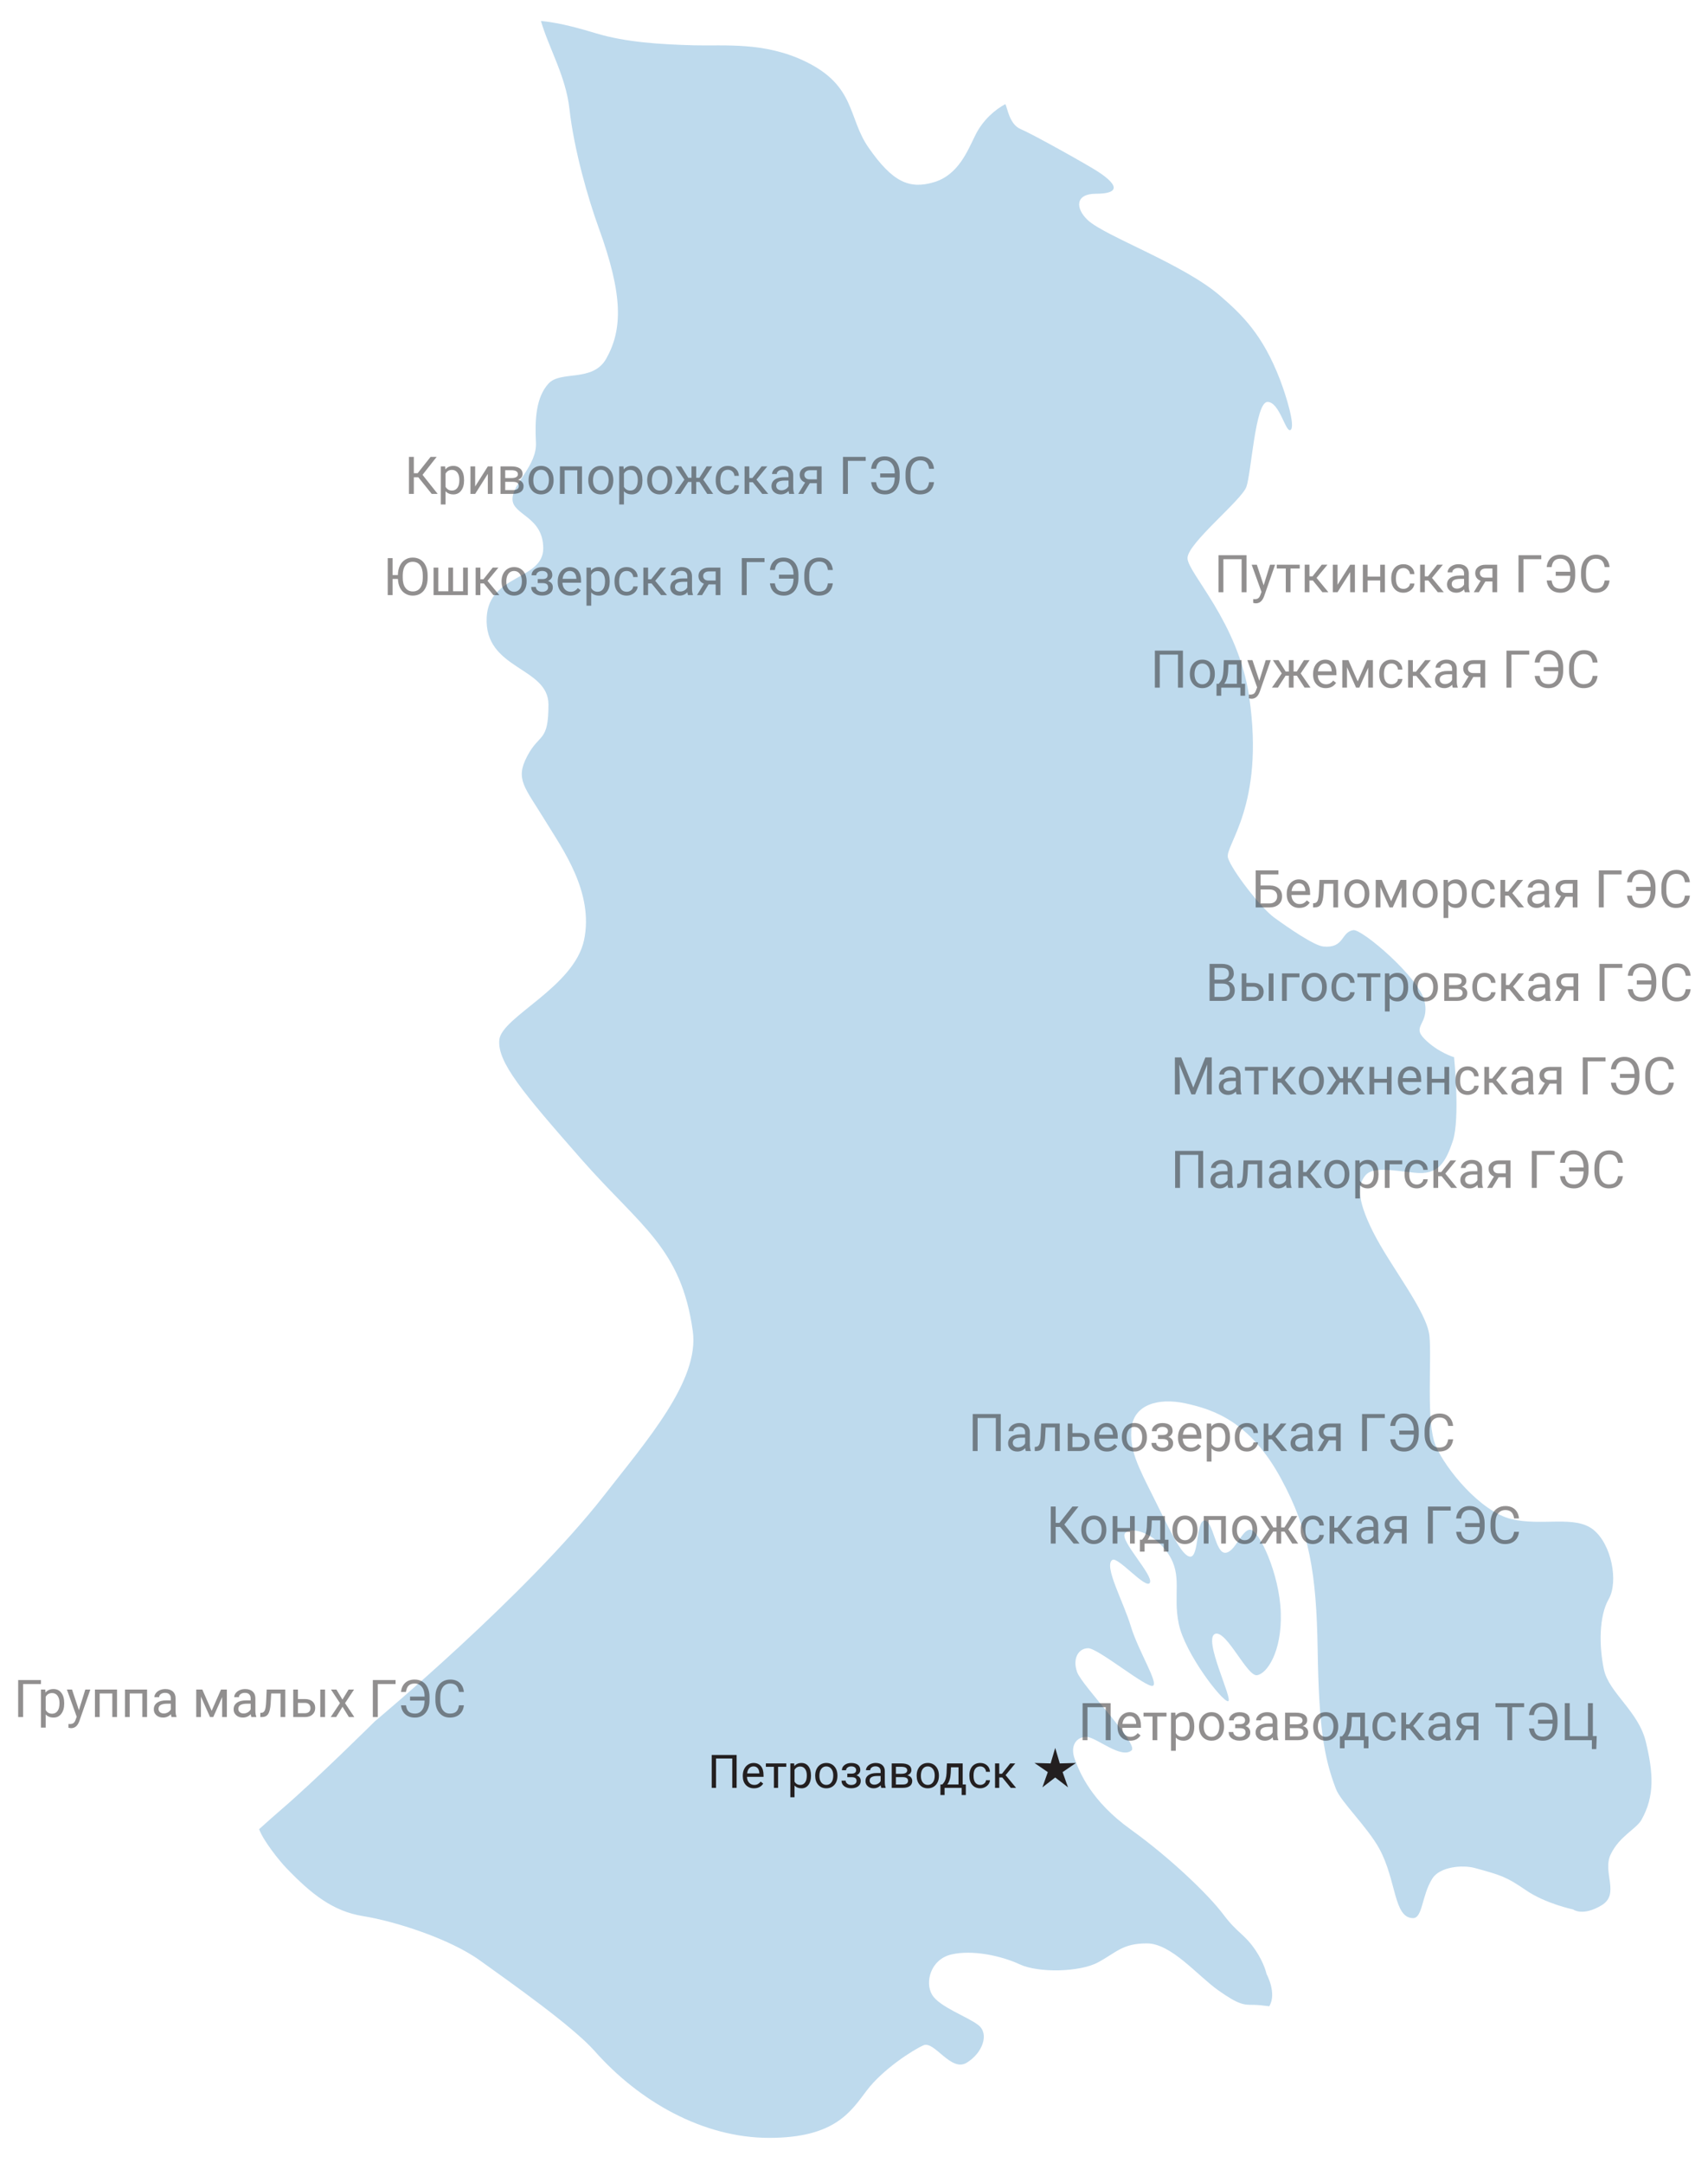<?xml version="1.0" encoding="utf-8"?>
<!-- Generator: Adobe Illustrator 16.0.0, SVG Export Plug-In . SVG Version: 6.00 Build 0)  -->
<!DOCTYPE svg PUBLIC "-//W3C//DTD SVG 1.1//EN" "http://www.w3.org/Graphics/SVG/1.1/DTD/svg11.dtd">
<svg version="1.1" id="complex" xmlns="http://www.w3.org/2000/svg" xmlns:xlink="http://www.w3.org/1999/xlink" x="0px" y="0px"
	 width="295.333px" height="374px" viewBox="0 0 295.333 374" enable-background="new 0 0 295.333 374" xml:space="preserve">
<path fill="#BEDAED" d="M284.584,301.185c-1.274-5.314-6.4-8.479-7.251-12.518c-0.85-4.038-0.867-9.191,0.833-12.167
	c1.7-2.977,0.522-9.45-2.666-12s-8.854-0.559-14.167-1.833c-5.313-1.275-11.391-8.665-13.092-12.703
	c-1.7-4.038-0.65-14.713-1.075-18.964s-6.788-12.066-9.764-18.018c-2.976-5.949-2.551-8.287-1.275-9.775
	c1.275-1.488,4.463-0.851,8.501-0.425s5.314-1.7,6.589-5.526c1.275-3.826,0.212-14.452,0.212-14.452s-2.759-0.8-5.096-3.138
	c-2.339-2.338,0.85-2.462,0-6.5c-0.851-4.038-10.818-12.566-12.333-12.333c-2.167,0.333-1.5,3.167-5.167,2.833
	c-1.611-0.146-6.161-3.3-8.5-5c-2.338-1.7-7.362-8.208-8-10.333c-0.638-2.125,6.431-8.913,3.667-27.833
	c-1.893-12.967-10.667-21.45-10.667-24s9.328-9.974,10.178-12.312c0.851-2.338,1.53-14.688,3.655-14.688s3.148,5.471,4,4.833
	c0.85-0.638-0.774-5.902-1.833-8.667c-3-7.833-6.574-11.234-10.334-14.5c-6.333-5.5-19.936-10.327-22.904-13.097
	c-2.126-1.984-2.262-4.569,1.404-4.569c3.907,0,4.167-1.333,0.334-3.833c-1.753-1.143-11.248-6.465-13.334-7.333
	c-2-0.833-2.315-3.779-2.666-4.333c-1.714,0.924-3.834,2.667-5.167,5.333c-1.344,2.688-2.917,6.892-7.167,8.167
	c-4.251,1.275-7.166,0-11.333-6c-3.579-5.154-2.177-10.606-10.833-14.833c-7.167-3.5-14.163-2.686-19.333-2.833
	c-5.833-0.167-11.667-0.5-16.931-2.069c-2.345-0.699-6.001-1.802-9.539-2.145c1.391,4.763,4.303,9.547,4.935,15.232
	c0.791,7.119,3.275,15.643,5.035,20.481c4.251,11.689,4.169,17.602,1.333,22.667c-2.333,4.167-7.875,1.995-10,4.333
	c-2.125,2.338-2.379,6.129-2.167,10.167c0.213,4.038-4.049,7.051-4.049,9.814s5.313,2.976,5.313,8.501
	c0,5.526-9.378,4.447-9.777,11.902c-0.487,9.116,10.68,8.528,10.68,15.116s-1.541,4.862-3.666,8.9S90.667,136,94.333,142
	c2.926,4.788,8.366,12.282,6.667,20.5c-1.701,8.218-14.32,13.334-14.667,17.333c-0.333,3.833,3.984,8.993,14.186,20.611
	c10.203,11.617,17.29,15.301,19.275,29.754c1.172,8.537-8.04,18.993-15.307,28.338c-13.321,17.13-39.674,39.106-39.674,39.106
	s-10.202,10.13-16.152,15.231c-0.999,0.856-2.335,2.041-3.859,3.413c0.716,1.978,3.446,5.412,4.698,6.713
	c4.333,4.5,8.02,7.483,13.333,8.334c5.313,0.85,14.853,3.84,20.167,7.666c5.313,3.825,16.002,11.336,19.833,15.667
	c7.667,8.667,18.686,15,30.167,15c11.479,0,14.154-4.638,16.917-8.251c2.762-3.612,7.838-6.9,9.75-7.75c1.913-0.851,4.737,4.7,7.5,3
	c2.764-1.699,3.912-5.012,2-6.5c-1.913-1.486-6.726-3.123-8-5.25c-1.275-2.125-0.276-6.113,3.337-6.963
	c3.613-0.852,8.642,0.226,11.83,1.714s10.312,1.367,13.5-0.333c3.188-1.7,4.212-3.294,8.463-3.294c4.25,0,8.757,5.576,12.37,8.127
	c3.613,2.55,4.42,2.499,6.121,2.499c0.596,0,1.613,0.106,2.681,0.241c1.365-2.24-0.469-5.573-0.469-5.573s-0.375-1.813-1.833-4
	c-2-3-3.117-2.934-5.667-6.334s-9.198-9.778-15.999-14.667c-6.801-4.888-8.815-9.827-9.667-12.166c-0.85-2.338,0.3-3.834,2-3.834
	c1.699,0,5.991,3.896,7.833,2.334c1.268-1.073-8.564-11.185-9.415-13.522c-0.85-2.338,0.216-4.145,1.915-4.145
	c1.7,0,10.104,6.925,11.167,6.5s-2.524-6.043-3.8-10.294c-1.275-4.25-4.747-10.481-3.188-11.477
	c0.965-0.616,5.851,5.212,6.488,3.938c0.637-1.275-5.184-7.226-4.333-8.5c0.85-1.276,4.949-0.326,7.5,3.5
	c2.55,3.825,0.759,7.019,1.822,12.119c1.063,5.101,7.447,13.381,8.511,13.381c1.062,0-4.5-11-2.167-11.667
	c1.949-0.558,5.467,7.38,7.167,7.167c1.699-0.212,4.342-3.998,4.129-10.799c-0.212-6.801-3.81-14.368-5.296-14.368
	c-1.488,0-2.633,4-4.333,4s-2.061-5.572-3.548-5.572s-0.965,6.239-2.452,6.239c-1.488,0-3.57-4.641-6.333-10.167
	s-4.26-8.342-3.834-12.167c0.425-3.826,4.445-5.229,9.334-4.166c4.888,1.063,11.166,3.166,16.5,13
	c4.925,9.08,6.125,16.4,6.338,29.577c0.212,13.178,1.037,18.563,3.162,24.089c0.869,2.259,5.438,6.564,7.5,10.334
	c2.984,5.453,2.463,12,5.833,12c1.667,0,1.489-3.926,3.333-6.834c1.326-2.094,5.278-2.396,7.334-1.833
	c4.527,1.24,5.432,1.495,8.833,3.833c3.4,2.338,8.167,3.334,8.167,3.334s1.652,1.264,4.933-0.716
	c3.233-1.951,0.098-5.682,1.567-8.784c1.5-3.167,4.438-4.402,5.333-6C286.167,310.5,285.86,306.499,284.584,301.185z"/>
<g opacity="0.5">
	<path fill="#231F20" d="M192.04,300.901h-0.848v-5.709h-3.155v5.709h-0.844v-6.398h4.847V300.901z"/>
	<path fill="#231F20" d="M195.418,300.989c-0.645,0-1.168-0.212-1.572-0.635c-0.404-0.424-0.607-0.989-0.607-1.699v-0.148
		c0-0.472,0.091-0.894,0.271-1.264c0.181-0.371,0.433-0.661,0.756-0.87c0.324-0.21,0.675-0.314,1.053-0.314
		c0.618,0,1.099,0.204,1.441,0.61c0.343,0.408,0.515,0.991,0.515,1.75v0.338h-3.222c0.012,0.469,0.148,0.848,0.411,1.136
		c0.262,0.289,0.596,0.433,1,0.433c0.286,0,0.529-0.058,0.729-0.176c0.199-0.116,0.374-0.271,0.523-0.465l0.496,0.387
		C196.813,300.683,196.215,300.989,195.418,300.989z M195.318,296.726c-0.328,0-0.604,0.119-0.826,0.358
		c-0.223,0.238-0.36,0.573-0.413,1.004h2.382v-0.062c-0.023-0.413-0.135-0.733-0.334-0.96
		C195.927,296.839,195.658,296.726,195.318,296.726z"/>
	<path fill="#231F20" d="M201.7,296.805h-1.596v4.096h-0.813v-4.096h-1.564v-0.659h3.973V296.805z"/>
	<path fill="#231F20" d="M206.507,298.577c0,0.724-0.166,1.307-0.497,1.748c-0.331,0.443-0.779,0.664-1.344,0.664
		c-0.578,0-1.032-0.183-1.363-0.549v2.289h-0.813v-6.583h0.742l0.04,0.527c0.331-0.41,0.791-0.615,1.38-0.615
		c0.571,0,1.023,0.216,1.355,0.646c0.333,0.432,0.499,1.03,0.499,1.798V298.577z M205.694,298.484c0-0.536-0.113-0.959-0.342-1.271
		c-0.229-0.31-0.543-0.465-0.941-0.465c-0.492,0-0.861,0.218-1.107,0.654v2.271c0.243,0.435,0.615,0.65,1.117,0.65
		c0.389,0,0.699-0.154,0.929-0.463C205.58,299.552,205.694,299.093,205.694,298.484z"/>
	<path fill="#231F20" d="M207.325,298.479c0-0.465,0.091-0.884,0.274-1.256c0.183-0.372,0.438-0.66,0.765-0.861
		c0.326-0.203,0.699-0.304,1.118-0.304c0.647,0,1.171,0.224,1.571,0.673c0.399,0.447,0.6,1.044,0.6,1.788v0.058
		c0,0.463-0.089,0.878-0.266,1.245c-0.178,0.368-0.431,0.654-0.761,0.859c-0.329,0.205-0.708,0.308-1.136,0.308
		c-0.645,0-1.167-0.225-1.566-0.672c-0.4-0.449-0.6-1.042-0.6-1.78V298.479z M208.141,298.577c0,0.527,0.123,0.95,0.367,1.27
		c0.245,0.319,0.572,0.479,0.982,0.479c0.413,0,0.741-0.161,0.984-0.485c0.243-0.323,0.365-0.776,0.365-1.36
		c0-0.521-0.124-0.943-0.372-1.268c-0.247-0.323-0.576-0.485-0.986-0.485c-0.401,0-0.726,0.16-0.972,0.479
		S208.141,297.982,208.141,298.577z"/>
	<path fill="#231F20" d="M215.288,297.447c0-0.223-0.086-0.399-0.256-0.529c-0.17-0.131-0.402-0.196-0.698-0.196
		c-0.287,0-0.526,0.075-0.719,0.225c-0.191,0.149-0.288,0.325-0.288,0.527h-0.809c0-0.413,0.173-0.752,0.52-1.016
		c0.345-0.264,0.777-0.395,1.296-0.395c0.557,0,0.99,0.119,1.301,0.358c0.311,0.238,0.466,0.579,0.466,1.022
		c0,0.214-0.064,0.41-0.193,0.589s-0.313,0.321-0.549,0.427c0.553,0.188,0.83,0.557,0.83,1.106c0,0.437-0.169,0.782-0.506,1.036
		c-0.337,0.255-0.786,0.383-1.349,0.383c-0.548,0-1-0.135-1.355-0.402c-0.356-0.269-0.534-0.631-0.534-1.088h0.809
		c0,0.231,0.104,0.43,0.31,0.596c0.207,0.165,0.464,0.248,0.771,0.248c0.311,0,0.561-0.071,0.751-0.215
		c0.19-0.143,0.286-0.328,0.286-0.557c0-0.266-0.08-0.456-0.239-0.571c-0.16-0.115-0.408-0.173-0.745-0.173h-0.813v-0.69h0.884
		C215.01,298.118,215.288,297.889,215.288,297.447z"/>
	<path fill="#231F20" d="M220.178,300.901c-0.047-0.094-0.085-0.261-0.114-0.501c-0.378,0.393-0.829,0.589-1.354,0.589
		c-0.469,0-0.854-0.133-1.153-0.397c-0.301-0.266-0.451-0.602-0.451-1.009c0-0.495,0.188-0.88,0.565-1.153
		c0.376-0.274,0.905-0.411,1.589-0.411h0.791v-0.373c0-0.284-0.086-0.511-0.256-0.68c-0.17-0.168-0.42-0.252-0.751-0.252
		c-0.29,0-0.533,0.073-0.729,0.219c-0.196,0.147-0.295,0.324-0.295,0.532h-0.816c0-0.237,0.084-0.467,0.252-0.688
		c0.169-0.222,0.397-0.396,0.686-0.525c0.289-0.129,0.605-0.193,0.951-0.193c0.548,0,0.978,0.137,1.288,0.411
		c0.311,0.273,0.472,0.651,0.483,1.131v2.189c0,0.437,0.056,0.783,0.167,1.041v0.07H220.178z M218.829,300.282
		c0.256,0,0.497-0.066,0.726-0.198s0.394-0.304,0.497-0.515v-0.975h-0.638c-0.996,0-1.494,0.291-1.494,0.874
		c0,0.255,0.085,0.454,0.255,0.598S218.562,300.282,218.829,300.282z"/>
	<path fill="#231F20" d="M222.212,300.901v-4.755h1.855c0.633,0,1.118,0.11,1.456,0.332c0.339,0.221,0.508,0.546,0.508,0.974
		c0,0.219-0.065,0.418-0.198,0.595c-0.131,0.178-0.326,0.313-0.584,0.407c0.287,0.067,0.518,0.199,0.692,0.395
		c0.174,0.197,0.261,0.432,0.261,0.703c0,0.438-0.16,0.771-0.48,1.002c-0.321,0.232-0.774,0.348-1.36,0.348H222.212z
		 M223.026,298.163h1.05c0.762,0,1.143-0.222,1.143-0.668c0-0.444-0.359-0.675-1.08-0.689h-1.112V298.163z M223.026,298.813v1.434
		h1.345c0.34,0,0.594-0.063,0.763-0.189c0.168-0.126,0.253-0.303,0.253-0.531c0-0.475-0.35-0.713-1.047-0.713H223.026z"/>
	<path fill="#231F20" d="M227.065,298.479c0-0.465,0.091-0.884,0.274-1.256c0.183-0.372,0.438-0.66,0.765-0.861
		c0.326-0.203,0.699-0.304,1.118-0.304c0.647,0,1.171,0.224,1.571,0.673c0.399,0.447,0.6,1.044,0.6,1.788v0.058
		c0,0.463-0.089,0.878-0.266,1.245c-0.178,0.368-0.431,0.654-0.761,0.859c-0.329,0.205-0.708,0.308-1.136,0.308
		c-0.645,0-1.167-0.225-1.566-0.672c-0.4-0.449-0.6-1.042-0.6-1.78V298.479z M227.881,298.577c0,0.527,0.123,0.95,0.367,1.27
		c0.245,0.319,0.572,0.479,0.982,0.479c0.413,0,0.741-0.161,0.984-0.485c0.243-0.323,0.365-0.776,0.365-1.36
		c0-0.521-0.124-0.943-0.372-1.268c-0.247-0.323-0.576-0.485-0.986-0.485c-0.401,0-0.726,0.16-0.972,0.479
		S227.881,297.982,227.881,298.577z"/>
	<path fill="#231F20" d="M232.057,300.237l0.281-0.347c0.316-0.41,0.496-1.025,0.54-1.846l0.075-1.898h3.063v4.091h0.611v2.062
		h-0.813v-1.397h-3.317v1.397h-0.813l0.005-2.062H232.057z M233.019,300.237h2.185v-3.34h-1.464l-0.048,1.135
		C233.641,298.978,233.417,299.713,233.019,300.237z"/>
	<path fill="#231F20" d="M239.435,300.325c0.29,0,0.543-0.088,0.761-0.264c0.216-0.176,0.336-0.395,0.359-0.658h0.77
		c-0.015,0.271-0.108,0.531-0.281,0.777s-0.403,0.442-0.692,0.589c-0.288,0.146-0.594,0.22-0.916,0.22
		c-0.647,0-1.162-0.216-1.545-0.648c-0.382-0.432-0.573-1.022-0.573-1.773v-0.136c0-0.463,0.085-0.874,0.255-1.235
		c0.17-0.359,0.414-0.64,0.731-0.839c0.318-0.199,0.693-0.299,1.127-0.299c0.533,0,0.977,0.16,1.33,0.479
		c0.353,0.319,0.541,0.733,0.564,1.243h-0.77c-0.023-0.308-0.14-0.561-0.349-0.758c-0.21-0.198-0.468-0.297-0.776-0.297
		c-0.412,0-0.732,0.148-0.96,0.446c-0.227,0.297-0.341,0.727-0.341,1.289v0.154c0,0.548,0.113,0.97,0.339,1.266
		S239.016,300.325,239.435,300.325z"/>
	<path fill="#231F20" d="M243.719,298.875h-0.593v2.025h-0.817v-4.755h0.817v2.013h0.532l1.6-2.013h0.984l-1.881,2.285l2.039,2.47
		h-1.033L243.719,298.875z"/>
	<path fill="#231F20" d="M250.035,300.901c-0.047-0.094-0.085-0.261-0.114-0.501c-0.378,0.393-0.829,0.589-1.354,0.589
		c-0.469,0-0.854-0.133-1.153-0.397c-0.301-0.266-0.451-0.602-0.451-1.009c0-0.495,0.188-0.88,0.565-1.153
		c0.376-0.274,0.905-0.411,1.589-0.411h0.791v-0.373c0-0.284-0.086-0.511-0.256-0.68c-0.17-0.168-0.42-0.252-0.751-0.252
		c-0.29,0-0.533,0.073-0.729,0.219c-0.196,0.147-0.295,0.324-0.295,0.532h-0.816c0-0.237,0.084-0.467,0.252-0.688
		c0.169-0.222,0.397-0.396,0.686-0.525c0.289-0.129,0.605-0.193,0.951-0.193c0.548,0,0.978,0.137,1.288,0.411
		c0.311,0.273,0.472,0.651,0.483,1.131v2.189c0,0.437,0.056,0.783,0.167,1.041v0.07H250.035z M248.685,300.282
		c0.256,0,0.497-0.066,0.726-0.198s0.394-0.304,0.497-0.515v-0.975h-0.638c-0.996,0-1.494,0.291-1.494,0.874
		c0,0.255,0.085,0.454,0.255,0.598S248.418,300.282,248.685,300.282z"/>
	<path fill="#231F20" d="M255.629,296.146v4.755h-0.818v-1.85h-1.226l-1.12,1.85h-0.879l1.195-1.973
		c-0.306-0.111-0.539-0.284-0.701-0.517c-0.163-0.233-0.244-0.505-0.244-0.815c0-0.434,0.162-0.783,0.488-1.048
		c0.324-0.266,0.76-0.399,1.305-0.402H255.629z M252.654,297.605c0,0.231,0.079,0.418,0.237,0.561
		c0.158,0.142,0.367,0.215,0.629,0.218h1.291v-1.578h-1.168c-0.303,0-0.543,0.074-0.721,0.222
		C252.743,297.175,252.654,297.368,252.654,297.605z"/>
	<path fill="#231F20" d="M263.536,295.192h-2.057v5.709h-0.84v-5.709h-2.053v-0.689h4.949V295.192z"/>
	<path fill="#231F20" d="M265.235,298.871c0.082,0.527,0.248,0.897,0.499,1.109c0.25,0.213,0.609,0.319,1.079,0.319
		c0.506,0,0.907-0.198,1.201-0.595c0.295-0.396,0.444-0.947,0.451-1.651h-2.519v-0.689h2.519c0-0.696-0.152-1.246-0.455-1.651
		c-0.304-0.405-0.728-0.608-1.272-0.608c-0.439,0-0.781,0.115-1.026,0.345c-0.244,0.229-0.403,0.599-0.477,1.11h-0.848
		c0.066-0.671,0.306-1.196,0.716-1.575c0.41-0.38,0.955-0.569,1.635-0.569c0.516,0,0.969,0.122,1.36,0.367
		c0.391,0.244,0.691,0.593,0.9,1.046c0.21,0.452,0.314,0.974,0.314,1.562v0.638c0,0.589-0.104,1.109-0.313,1.56
		c-0.208,0.452-0.501,0.798-0.881,1.04c-0.379,0.241-0.814,0.362-1.307,0.362c-0.698,0-1.257-0.184-1.677-0.552
		c-0.421-0.367-0.671-0.89-0.749-1.566H265.235z"/>
	<path fill="#231F20" d="M270.575,294.502h0.848v5.709h3.155v-5.709h0.844v5.691h0.673l-0.08,2.25h-0.76v-1.543h-4.68V294.502z"/>
</g>
<g opacity="0.5">
	<path fill="#231F20" d="M72.333,82.527h-0.778v2.874h-0.844v-6.398h0.844v2.821h0.659l2.237-2.821h1.05l-2.443,3.103l2.624,3.296
		h-1.033L72.333,82.527z"/>
	<path fill="#231F20" d="M80.243,83.077c0,0.724-0.166,1.307-0.497,1.748c-0.331,0.443-0.779,0.664-1.345,0.664
		c-0.577,0-1.031-0.183-1.362-0.549v2.289h-0.813v-6.583h0.743l0.04,0.527c0.331-0.41,0.791-0.615,1.38-0.615
		c0.571,0,1.023,0.216,1.355,0.646c0.333,0.432,0.499,1.03,0.499,1.798V83.077z M79.43,82.984c0-0.536-0.114-0.959-0.343-1.271
		c-0.229-0.31-0.542-0.465-0.94-0.465c-0.492,0-0.861,0.218-1.107,0.654v2.271c0.243,0.435,0.615,0.65,1.116,0.65
		c0.39,0,0.699-0.154,0.929-0.463C79.314,84.052,79.43,83.593,79.43,82.984z"/>
	<path fill="#231F20" d="M84.352,80.646h0.813v4.755h-0.813v-3.467l-2.193,3.467h-0.813v-4.755h0.813v3.472L84.352,80.646z"/>
	<path fill="#231F20" d="M86.544,85.401v-4.755h1.854c0.633,0,1.119,0.11,1.457,0.332c0.339,0.221,0.508,0.546,0.508,0.974
		c0,0.219-0.066,0.418-0.198,0.595c-0.132,0.178-0.327,0.313-0.584,0.407c0.287,0.067,0.518,0.199,0.692,0.395
		c0.174,0.197,0.261,0.432,0.261,0.703c0,0.438-0.161,0.771-0.481,1.002c-0.321,0.232-0.774,0.348-1.36,0.348H86.544z
		 M87.357,82.663h1.05c0.762,0,1.143-0.222,1.143-0.668c0-0.444-0.36-0.675-1.081-0.689h-1.112V82.663z M87.357,83.313v1.434h1.345
		c0.34,0,0.594-0.063,0.763-0.189c0.168-0.126,0.252-0.303,0.252-0.531c0-0.475-0.349-0.713-1.046-0.713H87.357z"/>
	<path fill="#231F20" d="M91.396,82.979c0-0.465,0.091-0.884,0.275-1.256c0.183-0.372,0.438-0.66,0.765-0.861
		c0.326-0.203,0.699-0.304,1.118-0.304c0.647,0,1.171,0.224,1.571,0.673c0.399,0.447,0.6,1.044,0.6,1.788v0.058
		c0,0.463-0.089,0.878-0.266,1.245c-0.178,0.368-0.431,0.654-0.761,0.859c-0.329,0.205-0.708,0.308-1.136,0.308
		c-0.645,0-1.167-0.225-1.566-0.672c-0.4-0.449-0.6-1.042-0.6-1.78V82.979z M92.213,83.077c0,0.527,0.122,0.95,0.367,1.27
		s0.572,0.479,0.982,0.479c0.413,0,0.741-0.161,0.984-0.485c0.243-0.323,0.365-0.776,0.365-1.36c0-0.521-0.124-0.943-0.372-1.268
		c-0.248-0.323-0.576-0.485-0.986-0.485c-0.401,0-0.725,0.16-0.971,0.479S92.213,82.482,92.213,83.077z"/>
	<path fill="#231F20" d="M100.633,85.401H99.82v-4.082h-2.188v4.082h-0.817v-4.755h3.819V85.401z"/>
	<path fill="#231F20" d="M101.723,82.979c0-0.465,0.091-0.884,0.275-1.256c0.183-0.372,0.438-0.66,0.765-0.861
		c0.326-0.203,0.699-0.304,1.118-0.304c0.647,0,1.171,0.224,1.571,0.673c0.399,0.447,0.6,1.044,0.6,1.788v0.058
		c0,0.463-0.089,0.878-0.266,1.245c-0.178,0.368-0.431,0.654-0.761,0.859c-0.329,0.205-0.708,0.308-1.136,0.308
		c-0.645,0-1.167-0.225-1.566-0.672c-0.4-0.449-0.6-1.042-0.6-1.78V82.979z M102.541,83.077c0,0.527,0.122,0.95,0.367,1.27
		s0.572,0.479,0.982,0.479c0.413,0,0.741-0.161,0.984-0.485c0.243-0.323,0.365-0.776,0.365-1.36c0-0.521-0.124-0.943-0.372-1.268
		c-0.248-0.323-0.576-0.485-0.986-0.485c-0.401,0-0.725,0.16-0.971,0.479S102.541,82.482,102.541,83.077z"/>
	<path fill="#231F20" d="M111.088,83.077c0,0.724-0.166,1.307-0.497,1.748c-0.331,0.443-0.779,0.664-1.345,0.664
		c-0.577,0-1.031-0.183-1.362-0.549v2.289h-0.813v-6.583h0.743l0.04,0.527c0.331-0.41,0.791-0.615,1.38-0.615
		c0.571,0,1.023,0.216,1.355,0.646c0.333,0.432,0.499,1.03,0.499,1.798V83.077z M110.275,82.984c0-0.536-0.114-0.959-0.343-1.271
		c-0.229-0.31-0.542-0.465-0.94-0.465c-0.492,0-0.861,0.218-1.107,0.654v2.271c0.243,0.435,0.615,0.65,1.116,0.65
		c0.39,0,0.699-0.154,0.929-0.463C110.16,84.052,110.275,83.593,110.275,82.984z"/>
	<path fill="#231F20" d="M111.905,82.979c0-0.465,0.091-0.884,0.275-1.256c0.183-0.372,0.438-0.66,0.765-0.861
		c0.326-0.203,0.699-0.304,1.118-0.304c0.647,0,1.171,0.224,1.571,0.673c0.399,0.447,0.6,1.044,0.6,1.788v0.058
		c0,0.463-0.089,0.878-0.266,1.245c-0.178,0.368-0.431,0.654-0.761,0.859c-0.329,0.205-0.708,0.308-1.136,0.308
		c-0.645,0-1.167-0.225-1.566-0.672c-0.4-0.449-0.6-1.042-0.6-1.78V82.979z M112.723,83.077c0,0.527,0.122,0.95,0.367,1.27
		s0.572,0.479,0.982,0.479c0.413,0,0.741-0.161,0.984-0.485c0.243-0.323,0.364-0.776,0.364-1.36c0-0.521-0.123-0.943-0.371-1.268
		c-0.248-0.323-0.576-0.485-0.986-0.485c-0.401,0-0.725,0.16-0.971,0.479S112.723,82.482,112.723,83.077z"/>
	<path fill="#231F20" d="M120.954,83.335h-0.572v2.065h-0.813v-2.065h-0.571l-1.331,2.065h-1.029l1.701-2.461l-1.538-2.294h0.984
		l1.226,1.969h0.559v-1.969h0.813v1.969h0.555l1.234-1.969h0.984l-1.543,2.298l1.701,2.457h-1.028L120.954,83.335z"/>
	<path fill="#231F20" d="M125.871,84.825c0.29,0,0.543-0.088,0.761-0.264c0.216-0.176,0.336-0.395,0.359-0.658h0.77
		c-0.015,0.271-0.108,0.531-0.281,0.777s-0.403,0.442-0.692,0.589c-0.288,0.146-0.594,0.22-0.916,0.22
		c-0.647,0-1.162-0.216-1.545-0.648c-0.382-0.432-0.573-1.022-0.573-1.773v-0.136c0-0.463,0.085-0.874,0.255-1.235
		c0.17-0.359,0.414-0.64,0.731-0.839c0.318-0.199,0.693-0.299,1.127-0.299c0.533,0,0.977,0.16,1.33,0.479
		c0.353,0.319,0.541,0.733,0.564,1.243h-0.77c-0.023-0.308-0.14-0.561-0.349-0.758c-0.21-0.198-0.468-0.297-0.776-0.297
		c-0.412,0-0.732,0.148-0.96,0.446c-0.227,0.297-0.341,0.727-0.341,1.289v0.154c0,0.548,0.113,0.97,0.339,1.266
		S125.452,84.825,125.871,84.825z"/>
	<path fill="#231F20" d="M130.155,83.375h-0.593v2.025h-0.817v-4.755h0.817v2.013h0.532l1.6-2.013h0.984l-1.881,2.285l2.039,2.47
		h-1.033L130.155,83.375z"/>
	<path fill="#231F20" d="M136.471,85.401c-0.047-0.094-0.085-0.261-0.114-0.501c-0.378,0.393-0.829,0.589-1.354,0.589
		c-0.469,0-0.854-0.133-1.153-0.397c-0.301-0.266-0.451-0.602-0.451-1.009c0-0.495,0.188-0.88,0.565-1.153
		c0.376-0.274,0.905-0.411,1.589-0.411h0.791v-0.373c0-0.284-0.086-0.511-0.256-0.68c-0.17-0.168-0.42-0.252-0.751-0.252
		c-0.29,0-0.533,0.073-0.729,0.219c-0.196,0.147-0.295,0.324-0.295,0.532h-0.816c0-0.237,0.084-0.467,0.252-0.688
		c0.169-0.222,0.397-0.396,0.686-0.525c0.289-0.129,0.605-0.193,0.951-0.193c0.548,0,0.978,0.137,1.288,0.411
		c0.311,0.273,0.472,0.651,0.483,1.131v2.189c0,0.437,0.056,0.783,0.167,1.041v0.07H136.471z M135.122,84.782
		c0.256,0,0.497-0.066,0.726-0.198s0.394-0.304,0.497-0.515v-0.975h-0.638c-0.996,0-1.494,0.291-1.494,0.874
		c0,0.255,0.085,0.454,0.255,0.598S134.855,84.782,135.122,84.782z"/>
	<path fill="#231F20" d="M142.065,80.646v4.755h-0.818v-1.85h-1.226l-1.12,1.85h-0.879l1.195-1.973
		c-0.306-0.111-0.539-0.284-0.701-0.517c-0.163-0.233-0.244-0.505-0.244-0.815c0-0.434,0.162-0.783,0.488-1.048
		c0.324-0.266,0.76-0.399,1.305-0.402H142.065z M139.089,82.105c0,0.231,0.079,0.418,0.237,0.561
		c0.158,0.142,0.367,0.215,0.629,0.218h1.291v-1.578h-1.168c-0.303,0-0.543,0.074-0.721,0.222
		C139.178,81.675,139.089,81.868,139.089,82.105z"/>
	<path fill="#231F20" d="M149.694,79.692h-3.085v5.709h-0.849v-6.398h3.934V79.692z"/>
	<path fill="#231F20" d="M151.483,83.371c0.082,0.527,0.248,0.897,0.499,1.109c0.25,0.213,0.609,0.319,1.079,0.319
		c0.506,0,0.907-0.198,1.201-0.595c0.295-0.396,0.444-0.947,0.451-1.651h-2.519v-0.689h2.519c0-0.696-0.152-1.246-0.455-1.651
		c-0.304-0.405-0.728-0.608-1.272-0.608c-0.439,0-0.781,0.115-1.026,0.345c-0.244,0.229-0.403,0.599-0.477,1.11h-0.848
		c0.066-0.671,0.306-1.196,0.716-1.575c0.41-0.38,0.955-0.569,1.635-0.569c0.516,0,0.969,0.122,1.36,0.367
		c0.391,0.244,0.691,0.593,0.9,1.046c0.21,0.452,0.314,0.974,0.314,1.562v0.638c0,0.589-0.104,1.109-0.313,1.56
		c-0.208,0.452-0.501,0.798-0.881,1.04c-0.379,0.241-0.814,0.362-1.307,0.362c-0.698,0-1.257-0.184-1.677-0.552
		c-0.421-0.367-0.671-0.89-0.749-1.566H151.483z"/>
	<path fill="#231F20" d="M161.502,83.371c-0.079,0.677-0.329,1.199-0.749,1.566c-0.421,0.368-0.979,0.552-1.677,0.552
		c-0.756,0-1.361-0.271-1.817-0.813c-0.455-0.542-0.683-1.268-0.683-2.176v-0.615c0-0.595,0.105-1.117,0.318-1.568
		c0.212-0.451,0.513-0.798,0.902-1.04c0.39-0.241,0.841-0.362,1.354-0.362c0.68,0,1.225,0.189,1.635,0.569
		c0.41,0.379,0.649,0.904,0.717,1.575h-0.848c-0.074-0.512-0.232-0.882-0.478-1.11c-0.244-0.229-0.587-0.345-1.026-0.345
		c-0.539,0-0.961,0.2-1.268,0.599c-0.306,0.398-0.459,0.966-0.459,1.702v0.62c0,0.695,0.145,1.248,0.436,1.658
		c0.289,0.41,0.695,0.616,1.217,0.616c0.469,0,0.828-0.106,1.079-0.319c0.25-0.212,0.416-0.582,0.499-1.109H161.502z"/>
</g>
<g opacity="0.5">
	<path fill="#231F20" d="M73.944,99.909c0,0.627-0.105,1.174-0.316,1.641c-0.211,0.468-0.51,0.824-0.896,1.07
		s-0.838,0.369-1.354,0.369c-0.486,0-0.922-0.117-1.308-0.352s-0.687-0.569-0.905-1.006s-0.339-0.946-0.362-1.529h-0.918v2.799
		h-0.844v-6.398h0.844v2.936h0.914c0.009-0.604,0.119-1.133,0.33-1.589c0.211-0.455,0.511-0.809,0.901-1.059
		c0.39-0.251,0.836-0.376,1.34-0.376c0.513,0,0.965,0.124,1.355,0.371c0.392,0.248,0.692,0.606,0.903,1.077
		c0.211,0.47,0.316,1.017,0.316,1.642V99.909z M73.105,99.495c0-0.758-0.152-1.341-0.457-1.746
		c-0.305-0.406-0.731-0.609-1.279-0.609c-0.533,0-0.953,0.203-1.259,0.609c-0.307,0.405-0.464,0.969-0.473,1.689v0.471
		c0,0.735,0.154,1.313,0.464,1.733c0.309,0.42,0.734,0.63,1.276,0.63c0.545,0,0.967-0.198,1.266-0.595
		c0.299-0.397,0.453-0.966,0.461-1.708V99.495z"/>
	<path fill="#231F20" d="M75.786,98.146v4.091h1.74v-4.091h0.813v4.091h1.736v-4.091h0.817v4.755h-5.924v-4.755H75.786z"/>
	<path fill="#231F20" d="M83.656,100.875h-0.593v2.025h-0.817v-4.755h0.817v2.013h0.532l1.6-2.013h0.984l-1.881,2.285l2.039,2.47
		h-1.033L83.656,100.875z"/>
	<path fill="#231F20" d="M86.728,100.479c0-0.465,0.091-0.884,0.275-1.256c0.183-0.372,0.438-0.66,0.765-0.861
		c0.326-0.203,0.699-0.304,1.118-0.304c0.647,0,1.171,0.224,1.571,0.673c0.399,0.447,0.6,1.044,0.6,1.788v0.058
		c0,0.463-0.089,0.878-0.266,1.245c-0.178,0.368-0.431,0.654-0.761,0.859c-0.329,0.205-0.708,0.308-1.136,0.308
		c-0.645,0-1.167-0.225-1.566-0.672c-0.4-0.449-0.6-1.042-0.6-1.78V100.479z M87.545,100.577c0,0.527,0.122,0.95,0.367,1.27
		s0.572,0.479,0.982,0.479c0.413,0,0.741-0.161,0.984-0.485c0.243-0.323,0.365-0.776,0.365-1.36c0-0.521-0.124-0.943-0.372-1.268
		c-0.248-0.323-0.576-0.485-0.986-0.485c-0.401,0-0.725,0.16-0.971,0.479S87.545,99.982,87.545,100.577z"/>
	<path fill="#231F20" d="M94.691,99.447c0-0.223-0.085-0.399-0.255-0.529c-0.17-0.131-0.403-0.196-0.699-0.196
		c-0.287,0-0.527,0.075-0.719,0.225s-0.288,0.325-0.288,0.527h-0.809c0-0.413,0.173-0.752,0.519-1.016s0.778-0.395,1.296-0.395
		c0.557,0,0.99,0.119,1.301,0.358c0.311,0.238,0.466,0.579,0.466,1.022c0,0.214-0.064,0.41-0.193,0.589s-0.312,0.321-0.549,0.427
		c0.554,0.188,0.831,0.557,0.831,1.106c0,0.437-0.168,0.782-0.505,1.036c-0.337,0.255-0.787,0.383-1.349,0.383
		c-0.548,0-1-0.135-1.355-0.402c-0.356-0.269-0.534-0.631-0.534-1.088h0.809c0,0.231,0.104,0.43,0.31,0.596
		c0.207,0.165,0.464,0.248,0.771,0.248c0.311,0,0.561-0.071,0.751-0.215c0.19-0.143,0.286-0.328,0.286-0.557
		c0-0.266-0.08-0.456-0.239-0.571c-0.16-0.115-0.408-0.173-0.745-0.173h-0.813v-0.69h0.883
		C94.414,100.118,94.691,99.889,94.691,99.447z"/>
	<path fill="#231F20" d="M98.62,102.989c-0.645,0-1.169-0.212-1.573-0.635c-0.404-0.424-0.606-0.989-0.606-1.699v-0.148
		c0-0.472,0.09-0.894,0.27-1.264c0.181-0.371,0.432-0.661,0.755-0.87c0.324-0.21,0.676-0.314,1.053-0.314
		c0.619,0,1.1,0.204,1.441,0.61c0.344,0.408,0.516,0.991,0.516,1.75v0.338h-3.222c0.012,0.469,0.148,0.848,0.412,1.136
		c0.262,0.289,0.596,0.433,1,0.433c0.285,0,0.529-0.058,0.729-0.176c0.199-0.116,0.373-0.271,0.523-0.465l0.496,0.387
		C100.014,102.683,99.417,102.989,98.62,102.989z M98.518,98.726c-0.328,0-0.604,0.119-0.826,0.358
		c-0.223,0.238-0.36,0.573-0.413,1.004h2.381v-0.062c-0.023-0.413-0.135-0.733-0.334-0.96
		C99.127,98.839,98.858,98.726,98.518,98.726z"/>
	<path fill="#231F20" d="M105.431,100.577c0,0.724-0.166,1.307-0.497,1.748c-0.331,0.443-0.779,0.664-1.344,0.664
		c-0.578,0-1.032-0.183-1.363-0.549v2.289h-0.813v-6.583h0.742l0.04,0.527c0.331-0.41,0.791-0.615,1.38-0.615
		c0.571,0,1.023,0.216,1.355,0.646c0.333,0.432,0.499,1.03,0.499,1.798V100.577z M104.618,100.484c0-0.536-0.113-0.959-0.342-1.271
		c-0.229-0.31-0.543-0.465-0.941-0.465c-0.492,0-0.861,0.218-1.107,0.654v2.271c0.243,0.435,0.615,0.65,1.117,0.65
		c0.389,0,0.699-0.154,0.929-0.463C104.503,101.552,104.618,101.093,104.618,100.484z"/>
	<path fill="#231F20" d="M108.371,102.325c0.29,0,0.543-0.088,0.761-0.264c0.216-0.176,0.336-0.395,0.359-0.658h0.77
		c-0.015,0.271-0.108,0.531-0.281,0.777s-0.403,0.442-0.692,0.589c-0.288,0.146-0.594,0.22-0.916,0.22
		c-0.647,0-1.162-0.216-1.545-0.648c-0.382-0.432-0.573-1.022-0.573-1.773v-0.136c0-0.463,0.085-0.874,0.255-1.235
		c0.17-0.359,0.414-0.64,0.731-0.839c0.318-0.199,0.693-0.299,1.127-0.299c0.533,0,0.977,0.16,1.33,0.479
		c0.353,0.319,0.541,0.733,0.564,1.243h-0.77c-0.023-0.308-0.14-0.561-0.349-0.758c-0.21-0.198-0.468-0.297-0.776-0.297
		c-0.412,0-0.732,0.148-0.96,0.446c-0.227,0.297-0.341,0.727-0.341,1.289v0.154c0,0.548,0.113,0.97,0.339,1.266
		S107.952,102.325,108.371,102.325z"/>
	<path fill="#231F20" d="M112.655,100.875h-0.593v2.025h-0.817v-4.755h0.817v2.013h0.532l1.6-2.013h0.984l-1.881,2.285l2.039,2.47
		h-1.033L112.655,100.875z"/>
	<path fill="#231F20" d="M118.971,102.901c-0.047-0.094-0.085-0.261-0.114-0.501c-0.378,0.393-0.829,0.589-1.354,0.589
		c-0.469,0-0.854-0.133-1.153-0.397c-0.301-0.266-0.451-0.602-0.451-1.009c0-0.495,0.188-0.88,0.565-1.153
		c0.376-0.274,0.905-0.411,1.589-0.411h0.791v-0.373c0-0.284-0.086-0.511-0.256-0.68c-0.17-0.168-0.42-0.252-0.751-0.252
		c-0.29,0-0.533,0.073-0.729,0.219c-0.196,0.147-0.295,0.324-0.295,0.532h-0.816c0-0.237,0.084-0.467,0.252-0.688
		c0.169-0.222,0.397-0.396,0.686-0.525c0.289-0.129,0.605-0.193,0.951-0.193c0.548,0,0.978,0.137,1.288,0.411
		c0.311,0.273,0.472,0.651,0.483,1.131v2.189c0,0.437,0.056,0.783,0.167,1.041v0.07H118.971z M117.622,102.282
		c0.256,0,0.497-0.066,0.726-0.198s0.394-0.304,0.497-0.515v-0.975h-0.638c-0.996,0-1.494,0.291-1.494,0.874
		c0,0.255,0.085,0.454,0.255,0.598S117.355,102.282,117.622,102.282z"/>
	<path fill="#231F20" d="M124.565,98.146v4.755h-0.818v-1.85h-1.226l-1.12,1.85h-0.879l1.195-1.973
		c-0.306-0.111-0.539-0.284-0.701-0.517c-0.163-0.233-0.244-0.505-0.244-0.815c0-0.434,0.162-0.783,0.488-1.048
		c0.324-0.266,0.76-0.399,1.305-0.402H124.565z M121.589,99.605c0,0.231,0.079,0.418,0.237,0.561
		c0.158,0.142,0.367,0.215,0.629,0.218h1.291v-1.578h-1.168c-0.303,0-0.543,0.074-0.721,0.222
		C121.678,99.175,121.589,99.368,121.589,99.605z"/>
	<path fill="#231F20" d="M132.194,97.192h-3.085v5.709h-0.849v-6.398h3.934V97.192z"/>
	<path fill="#231F20" d="M133.983,100.871c0.082,0.527,0.248,0.897,0.499,1.109c0.25,0.213,0.609,0.319,1.079,0.319
		c0.506,0,0.907-0.198,1.201-0.595c0.295-0.396,0.444-0.947,0.451-1.651h-2.519v-0.689h2.519c0-0.696-0.152-1.246-0.455-1.651
		c-0.304-0.405-0.728-0.608-1.272-0.608c-0.439,0-0.781,0.115-1.026,0.345c-0.244,0.229-0.403,0.599-0.477,1.11h-0.848
		c0.066-0.671,0.306-1.196,0.716-1.575c0.41-0.38,0.955-0.569,1.635-0.569c0.516,0,0.969,0.122,1.36,0.367
		c0.391,0.244,0.691,0.593,0.9,1.046c0.21,0.452,0.314,0.974,0.314,1.562v0.638c0,0.589-0.104,1.109-0.313,1.56
		c-0.208,0.452-0.501,0.798-0.881,1.04c-0.379,0.241-0.814,0.362-1.307,0.362c-0.698,0-1.257-0.184-1.677-0.552
		c-0.421-0.367-0.671-0.89-0.749-1.566H133.983z"/>
	<path fill="#231F20" d="M144.002,100.871c-0.079,0.677-0.329,1.199-0.749,1.566c-0.421,0.368-0.979,0.552-1.677,0.552
		c-0.756,0-1.361-0.271-1.817-0.813c-0.455-0.542-0.683-1.268-0.683-2.176v-0.615c0-0.595,0.105-1.117,0.318-1.568
		c0.212-0.451,0.513-0.798,0.902-1.04c0.39-0.241,0.841-0.362,1.354-0.362c0.68,0,1.225,0.189,1.635,0.569
		c0.41,0.379,0.649,0.904,0.717,1.575h-0.848c-0.074-0.512-0.232-0.882-0.478-1.11c-0.244-0.229-0.587-0.345-1.026-0.345
		c-0.539,0-0.961,0.2-1.268,0.599c-0.306,0.398-0.459,0.966-0.459,1.702v0.62c0,0.695,0.145,1.248,0.436,1.658
		c0.289,0.41,0.695,0.616,1.217,0.616c0.469,0,0.828-0.106,1.079-0.319c0.25-0.212,0.416-0.582,0.499-1.109H144.002z"/>
</g>
<g opacity="0.5">
	<path fill="#231F20" d="M7.077,291.192H3.992v5.709H3.144v-6.398h3.933V291.192z"/>
	<path fill="#231F20" d="M11.102,294.577c0,0.724-0.166,1.307-0.497,1.748c-0.331,0.443-0.779,0.664-1.345,0.664
		c-0.577,0-1.031-0.183-1.362-0.549v2.289H7.085v-6.583h0.743l0.04,0.527c0.331-0.41,0.791-0.615,1.38-0.615
		c0.571,0,1.023,0.216,1.355,0.646c0.333,0.432,0.499,1.03,0.499,1.798V294.577z M10.289,294.484c0-0.536-0.114-0.959-0.343-1.271
		c-0.229-0.31-0.542-0.465-0.94-0.465c-0.492,0-0.861,0.218-1.107,0.654v2.271c0.243,0.435,0.615,0.65,1.116,0.65
		c0.39,0,0.699-0.154,0.929-0.463C10.174,295.552,10.289,295.093,10.289,294.484z"/>
	<path fill="#231F20" d="M13.642,295.709l1.107-3.563h0.87l-1.912,5.489c-0.296,0.791-0.766,1.186-1.411,1.186l-0.154-0.013
		l-0.303-0.058v-0.658l0.22,0.018c0.275,0,0.49-0.057,0.644-0.168c0.154-0.111,0.281-0.314,0.38-0.61l0.18-0.483l-1.696-4.702h0.888
		L13.642,295.709z"/>
	<path fill="#231F20" d="M20.234,296.901h-0.813v-4.082h-2.188v4.082h-0.817v-4.755h3.819V296.901z"/>
	<path fill="#231F20" d="M25.428,296.901h-0.813v-4.082h-2.188v4.082h-0.817v-4.755h3.819V296.901z"/>
	<path fill="#231F20" d="M29.669,296.901c-0.047-0.094-0.085-0.261-0.114-0.501c-0.378,0.393-0.829,0.589-1.354,0.589
		c-0.469,0-0.854-0.133-1.153-0.397c-0.301-0.266-0.451-0.602-0.451-1.009c0-0.495,0.188-0.88,0.565-1.153
		c0.376-0.274,0.906-0.411,1.588-0.411h0.791v-0.373c0-0.284-0.085-0.511-0.255-0.68c-0.17-0.168-0.42-0.252-0.751-0.252
		c-0.29,0-0.533,0.073-0.729,0.219c-0.196,0.147-0.294,0.324-0.294,0.532h-0.817c0-0.237,0.084-0.467,0.252-0.688
		c0.168-0.222,0.397-0.396,0.686-0.525s0.606-0.193,0.952-0.193c0.548,0,0.977,0.137,1.288,0.411
		c0.311,0.273,0.472,0.651,0.483,1.131v2.189c0,0.437,0.056,0.783,0.167,1.041v0.07H29.669z M28.32,296.282
		c0.255,0,0.497-0.066,0.725-0.198s0.394-0.304,0.497-0.515v-0.975h-0.637c-0.996,0-1.494,0.291-1.494,0.874
		c0,0.255,0.085,0.454,0.255,0.598S28.053,296.282,28.32,296.282z"/>
	<path fill="#231F20" d="M36.596,295.825l1.617-3.679h1.014v4.755h-0.813v-3.459l-1.537,3.459h-0.563l-1.57-3.533v3.533h-0.813
		v-4.755h1.055L36.596,295.825z"/>
	<path fill="#231F20" d="M43.468,296.901c-0.047-0.094-0.085-0.261-0.114-0.501c-0.378,0.393-0.829,0.589-1.354,0.589
		c-0.469,0-0.854-0.133-1.153-0.397c-0.301-0.266-0.451-0.602-0.451-1.009c0-0.495,0.188-0.88,0.565-1.153
		c0.376-0.274,0.905-0.411,1.589-0.411h0.791v-0.373c0-0.284-0.086-0.511-0.256-0.68c-0.17-0.168-0.42-0.252-0.751-0.252
		c-0.29,0-0.533,0.073-0.729,0.219c-0.196,0.147-0.295,0.324-0.295,0.532h-0.816c0-0.237,0.084-0.467,0.252-0.688
		c0.169-0.222,0.397-0.396,0.686-0.525c0.289-0.129,0.605-0.193,0.951-0.193c0.548,0,0.978,0.137,1.288,0.411
		c0.311,0.273,0.472,0.651,0.483,1.131v2.189c0,0.437,0.056,0.783,0.167,1.041v0.07H43.468z M42.118,296.282
		c0.256,0,0.497-0.066,0.726-0.198s0.394-0.304,0.497-0.515v-0.975h-0.638c-0.996,0-1.494,0.291-1.494,0.874
		c0,0.255,0.085,0.454,0.255,0.598S41.852,296.282,42.118,296.282z"/>
	<path fill="#231F20" d="M49.326,292.146v4.755h-0.818v-4.082h-1.617l-0.096,1.779c-0.053,0.817-0.19,1.402-0.411,1.754
		c-0.222,0.352-0.572,0.534-1.053,0.549h-0.325v-0.717l0.232-0.018c0.264-0.028,0.453-0.181,0.567-0.457
		c0.114-0.274,0.188-0.784,0.22-1.529l0.088-2.034H49.326z"/>
	<path fill="#231F20" d="M51.519,293.786h1.235c0.538,0.006,0.965,0.146,1.278,0.422s0.47,0.648,0.47,1.12
		c0,0.475-0.161,0.855-0.482,1.143c-0.323,0.287-0.756,0.431-1.301,0.431h-2.014v-4.755h0.813V293.786z M51.519,294.449v1.788h1.208
		c0.305,0,0.541-0.078,0.708-0.234c0.167-0.157,0.251-0.371,0.251-0.645c0-0.264-0.082-0.479-0.244-0.647
		c-0.163-0.169-0.391-0.256-0.684-0.262H51.519z M56.199,296.901h-0.818v-4.755h0.818V296.901z"/>
	<path fill="#231F20" d="M59.214,293.881l1.055-1.735h0.949l-1.557,2.351l1.604,2.404h-0.94l-1.099-1.779l-1.099,1.779h-0.945
		l1.604-2.404l-1.556-2.351h0.94L59.214,293.881z"/>
	<path fill="#231F20" d="M68.402,291.192h-3.085v5.709h-0.849v-6.398h3.934V291.192z"/>
	<path fill="#231F20" d="M70.191,294.871c0.082,0.527,0.248,0.897,0.499,1.109c0.25,0.213,0.609,0.319,1.079,0.319
		c0.506,0,0.907-0.198,1.201-0.595c0.295-0.396,0.444-0.947,0.451-1.651h-2.519v-0.689h2.519c0-0.696-0.152-1.246-0.455-1.651
		c-0.304-0.405-0.728-0.608-1.272-0.608c-0.439,0-0.781,0.115-1.026,0.345c-0.244,0.229-0.403,0.599-0.477,1.11h-0.848
		c0.066-0.671,0.306-1.196,0.716-1.575c0.41-0.38,0.955-0.569,1.635-0.569c0.516,0,0.969,0.122,1.36,0.367
		c0.391,0.244,0.691,0.593,0.9,1.046c0.21,0.452,0.314,0.974,0.314,1.562v0.638c0,0.589-0.104,1.109-0.313,1.56
		c-0.208,0.452-0.501,0.798-0.881,1.04c-0.379,0.241-0.814,0.362-1.307,0.362c-0.698,0-1.257-0.184-1.677-0.552
		c-0.421-0.367-0.671-0.89-0.749-1.566H70.191z"/>
	<path fill="#231F20" d="M80.211,294.871c-0.079,0.677-0.329,1.199-0.749,1.566c-0.421,0.368-0.979,0.552-1.677,0.552
		c-0.756,0-1.361-0.271-1.817-0.813c-0.455-0.542-0.683-1.268-0.683-2.176v-0.615c0-0.595,0.105-1.117,0.318-1.568
		c0.212-0.451,0.513-0.798,0.902-1.04c0.39-0.241,0.841-0.362,1.354-0.362c0.68,0,1.225,0.189,1.635,0.569
		c0.41,0.379,0.649,0.904,0.717,1.575h-0.848c-0.074-0.512-0.232-0.882-0.478-1.11c-0.244-0.229-0.587-0.345-1.026-0.345
		c-0.539,0-0.961,0.2-1.268,0.599c-0.306,0.398-0.459,0.966-0.459,1.702v0.62c0,0.695,0.145,1.248,0.436,1.658
		c0.289,0.41,0.695,0.616,1.217,0.616c0.469,0,0.828-0.106,1.079-0.319c0.25-0.212,0.416-0.582,0.499-1.109H80.211z"/>
</g>
<g opacity="0.5">
	<path fill="#231F20" d="M215.54,102.401h-0.848v-5.709h-3.155v5.709h-0.844v-6.398h4.847V102.401z"/>
	<path fill="#231F20" d="M218.501,101.209l1.107-3.563h0.87l-1.912,5.489c-0.296,0.791-0.766,1.186-1.41,1.186l-0.154-0.013
		l-0.303-0.058v-0.658l0.22,0.018c0.275,0,0.49-0.057,0.644-0.168c0.154-0.111,0.28-0.314,0.381-0.61l0.18-0.483l-1.696-4.702h0.888
		L218.501,101.209z"/>
	<path fill="#231F20" d="M224.738,98.305h-1.596v4.096h-0.813v-4.096h-1.564v-0.659h3.973V98.305z"/>
	<path fill="#231F20" d="M227.009,100.375h-0.593v2.025h-0.817v-4.755h0.817v2.013h0.532l1.6-2.013h0.984l-1.881,2.285l2.039,2.47
		h-1.033L227.009,100.375z"/>
	<path fill="#231F20" d="M233.465,97.646h0.813v4.755h-0.813v-3.467l-2.193,3.467h-0.813v-4.755h0.813v3.472L233.465,97.646z"/>
	<path fill="#231F20" d="M239.468,102.401h-0.813v-2.03h-2.185v2.03h-0.817v-4.755h0.817v2.062h2.185v-2.062h0.813V102.401z"/>
	<path fill="#231F20" d="M242.681,101.825c0.29,0,0.543-0.088,0.761-0.264c0.216-0.176,0.336-0.395,0.359-0.658h0.77
		c-0.015,0.271-0.108,0.531-0.281,0.777s-0.403,0.442-0.692,0.589c-0.288,0.146-0.594,0.22-0.916,0.22
		c-0.647,0-1.162-0.216-1.545-0.648c-0.382-0.432-0.573-1.022-0.573-1.773v-0.136c0-0.463,0.085-0.874,0.255-1.235
		c0.17-0.359,0.414-0.64,0.731-0.839c0.318-0.199,0.693-0.299,1.127-0.299c0.533,0,0.977,0.16,1.33,0.479
		c0.353,0.319,0.541,0.733,0.564,1.243h-0.77c-0.023-0.308-0.14-0.561-0.349-0.758c-0.21-0.198-0.468-0.297-0.776-0.297
		c-0.412,0-0.732,0.148-0.96,0.446c-0.227,0.297-0.341,0.727-0.341,1.289v0.154c0,0.548,0.113,0.97,0.339,1.266
		S242.262,101.825,242.681,101.825z"/>
	<path fill="#231F20" d="M246.965,100.375h-0.593v2.025h-0.817v-4.755h0.817v2.013h0.532l1.6-2.013h0.984l-1.881,2.285l2.039,2.47
		h-1.033L246.965,100.375z"/>
	<path fill="#231F20" d="M253.28,102.401c-0.047-0.094-0.085-0.261-0.114-0.501c-0.378,0.393-0.829,0.589-1.354,0.589
		c-0.469,0-0.854-0.133-1.153-0.397c-0.301-0.266-0.451-0.602-0.451-1.009c0-0.495,0.188-0.88,0.565-1.153
		c0.376-0.274,0.905-0.411,1.589-0.411h0.791v-0.373c0-0.284-0.086-0.511-0.256-0.68c-0.17-0.168-0.42-0.252-0.751-0.252
		c-0.29,0-0.533,0.073-0.729,0.219c-0.196,0.147-0.295,0.324-0.295,0.532h-0.816c0-0.237,0.084-0.467,0.252-0.688
		c0.169-0.222,0.397-0.396,0.686-0.525c0.289-0.129,0.605-0.193,0.951-0.193c0.548,0,0.978,0.137,1.288,0.411
		c0.311,0.273,0.472,0.651,0.483,1.131v2.189c0,0.437,0.056,0.783,0.167,1.041v0.07H253.28z M251.93,101.782
		c0.256,0,0.497-0.066,0.726-0.198s0.394-0.304,0.497-0.515v-0.975h-0.638c-0.996,0-1.494,0.291-1.494,0.874
		c0,0.255,0.085,0.454,0.255,0.598S251.664,101.782,251.93,101.782z"/>
	<path fill="#231F20" d="M258.875,97.646v4.755h-0.818v-1.85h-1.226l-1.12,1.85h-0.879l1.195-1.973
		c-0.306-0.111-0.539-0.284-0.701-0.517c-0.163-0.233-0.244-0.505-0.244-0.815c0-0.434,0.162-0.783,0.488-1.048
		c0.324-0.266,0.76-0.399,1.305-0.402H258.875z M255.9,99.105c0,0.231,0.079,0.418,0.237,0.561c0.158,0.142,0.367,0.215,0.629,0.218
		h1.291v-1.578h-1.168c-0.303,0-0.543,0.074-0.721,0.222C255.989,98.675,255.9,98.868,255.9,99.105z"/>
	<path fill="#231F20" d="M266.503,96.692h-3.085v5.709h-0.849v-6.398h3.934V96.692z"/>
	<path fill="#231F20" d="M268.292,100.371c0.082,0.527,0.248,0.897,0.499,1.109c0.25,0.213,0.609,0.319,1.079,0.319
		c0.506,0,0.907-0.198,1.201-0.595c0.295-0.396,0.444-0.947,0.451-1.651h-2.519v-0.689h2.519c0-0.696-0.152-1.246-0.455-1.651
		c-0.304-0.405-0.728-0.608-1.272-0.608c-0.439,0-0.781,0.115-1.026,0.345c-0.244,0.229-0.403,0.599-0.477,1.11h-0.848
		c0.066-0.671,0.306-1.196,0.716-1.575c0.41-0.38,0.955-0.569,1.635-0.569c0.516,0,0.969,0.122,1.36,0.367
		c0.391,0.244,0.691,0.593,0.9,1.046c0.21,0.452,0.314,0.974,0.314,1.562v0.638c0,0.589-0.104,1.109-0.313,1.56
		c-0.208,0.452-0.501,0.798-0.881,1.04c-0.379,0.241-0.814,0.362-1.307,0.362c-0.698,0-1.257-0.184-1.677-0.552
		c-0.421-0.367-0.671-0.89-0.749-1.566H268.292z"/>
	<path fill="#231F20" d="M278.311,100.371c-0.079,0.677-0.329,1.199-0.749,1.566c-0.421,0.368-0.979,0.552-1.677,0.552
		c-0.756,0-1.361-0.271-1.817-0.813c-0.455-0.542-0.683-1.268-0.683-2.176v-0.615c0-0.595,0.105-1.117,0.318-1.568
		c0.212-0.451,0.513-0.798,0.902-1.04c0.39-0.241,0.841-0.362,1.354-0.362c0.68,0,1.225,0.189,1.635,0.569
		c0.41,0.379,0.649,0.904,0.717,1.575h-0.848c-0.074-0.512-0.232-0.882-0.478-1.11c-0.244-0.229-0.587-0.345-1.026-0.345
		c-0.539,0-0.961,0.2-1.268,0.599c-0.306,0.398-0.459,0.966-0.459,1.702v0.62c0,0.695,0.145,1.248,0.436,1.658
		c0.289,0.41,0.695,0.616,1.217,0.616c0.469,0,0.828-0.106,1.079-0.319c0.25-0.212,0.416-0.582,0.499-1.109H278.311z"/>
</g>
<g opacity="0.5">
	<path fill="#231F20" d="M204.54,118.901h-0.848v-5.709h-3.155v5.709h-0.844v-6.398h4.847V118.901z"/>
	<path fill="#231F20" d="M205.731,116.479c0-0.465,0.091-0.884,0.274-1.256c0.183-0.372,0.438-0.66,0.765-0.861
		c0.326-0.203,0.699-0.304,1.118-0.304c0.647,0,1.171,0.224,1.571,0.673c0.399,0.447,0.6,1.044,0.6,1.788v0.058
		c0,0.463-0.089,0.878-0.266,1.245c-0.178,0.368-0.431,0.654-0.761,0.859c-0.329,0.205-0.708,0.308-1.136,0.308
		c-0.645,0-1.167-0.225-1.566-0.672c-0.4-0.449-0.6-1.042-0.6-1.78V116.479z M206.547,116.577c0,0.527,0.123,0.95,0.367,1.27
		c0.245,0.319,0.572,0.479,0.982,0.479c0.413,0,0.741-0.161,0.984-0.485c0.243-0.323,0.365-0.776,0.365-1.36
		c0-0.521-0.124-0.943-0.372-1.268c-0.247-0.323-0.576-0.485-0.986-0.485c-0.401,0-0.726,0.16-0.972,0.479
		S206.547,115.982,206.547,116.577z"/>
	<path fill="#231F20" d="M210.723,118.237l0.281-0.347c0.316-0.41,0.496-1.025,0.54-1.846l0.075-1.898h3.063v4.091h0.611v2.062
		h-0.813v-1.397h-3.317v1.397h-0.813l0.005-2.062H210.723z M211.685,118.237h2.185v-3.34h-1.464l-0.048,1.135
		C212.307,116.978,212.083,117.713,211.685,118.237z"/>
	<path fill="#231F20" d="M217.75,117.709l1.107-3.563h0.87l-1.912,5.489c-0.296,0.791-0.766,1.186-1.41,1.186l-0.154-0.013
		l-0.303-0.058v-0.658l0.22,0.018c0.275,0,0.49-0.057,0.644-0.168c0.154-0.111,0.28-0.314,0.381-0.61l0.18-0.483l-1.696-4.702h0.888
		L217.75,117.709z"/>
	<path fill="#231F20" d="M224.246,116.835h-0.572v2.065h-0.813v-2.065h-0.571l-1.331,2.065h-1.029l1.701-2.461l-1.538-2.294h0.984
		l1.226,1.969h0.559v-1.969h0.813v1.969h0.555l1.234-1.969h0.984l-1.543,2.298l1.701,2.457h-1.028L224.246,116.835z"/>
	<path fill="#231F20" d="M229.228,118.989c-0.645,0-1.168-0.212-1.572-0.635c-0.404-0.424-0.607-0.989-0.607-1.699v-0.148
		c0-0.472,0.091-0.894,0.271-1.264c0.181-0.371,0.433-0.661,0.756-0.87c0.324-0.21,0.675-0.314,1.053-0.314
		c0.618,0,1.099,0.204,1.441,0.61c0.343,0.408,0.515,0.991,0.515,1.75v0.338h-3.222c0.012,0.469,0.148,0.848,0.411,1.136
		c0.262,0.289,0.596,0.433,1,0.433c0.286,0,0.529-0.058,0.729-0.176c0.199-0.116,0.374-0.271,0.523-0.465l0.496,0.387
		C230.623,118.683,230.025,118.989,229.228,118.989z M229.127,114.726c-0.328,0-0.604,0.119-0.826,0.358
		c-0.223,0.238-0.36,0.573-0.413,1.004h2.382v-0.062c-0.023-0.413-0.135-0.733-0.334-0.96
		C229.737,114.839,229.467,114.726,229.127,114.726z"/>
	<path fill="#231F20" d="M234.762,117.825l1.617-3.679h1.015v4.755h-0.813v-3.459l-1.537,3.459h-0.563l-1.569-3.533v3.533h-0.813
		v-4.755h1.055L234.762,117.825z"/>
	<path fill="#231F20" d="M240.606,118.325c0.29,0,0.543-0.088,0.761-0.264c0.216-0.176,0.336-0.395,0.359-0.658h0.77
		c-0.015,0.271-0.108,0.531-0.281,0.777s-0.403,0.442-0.692,0.589c-0.288,0.146-0.594,0.22-0.916,0.22
		c-0.647,0-1.162-0.216-1.545-0.648c-0.382-0.432-0.573-1.022-0.573-1.773v-0.136c0-0.463,0.085-0.874,0.255-1.235
		c0.17-0.359,0.414-0.64,0.731-0.839c0.318-0.199,0.693-0.299,1.127-0.299c0.533,0,0.977,0.16,1.33,0.479
		c0.353,0.319,0.541,0.733,0.564,1.243h-0.77c-0.023-0.308-0.14-0.561-0.349-0.758c-0.21-0.198-0.468-0.297-0.776-0.297
		c-0.412,0-0.732,0.148-0.96,0.446c-0.227,0.297-0.341,0.727-0.341,1.289v0.154c0,0.548,0.113,0.97,0.339,1.266
		S240.187,118.325,240.606,118.325z"/>
	<path fill="#231F20" d="M244.89,116.875h-0.593v2.025h-0.817v-4.755h0.817v2.013h0.532l1.6-2.013h0.984l-1.881,2.285l2.039,2.47
		h-1.033L244.89,116.875z"/>
	<path fill="#231F20" d="M251.206,118.901c-0.047-0.094-0.085-0.261-0.114-0.501c-0.378,0.393-0.829,0.589-1.354,0.589
		c-0.469,0-0.854-0.133-1.153-0.397c-0.301-0.266-0.451-0.602-0.451-1.009c0-0.495,0.188-0.88,0.565-1.153
		c0.376-0.274,0.905-0.411,1.589-0.411h0.791v-0.373c0-0.284-0.086-0.511-0.256-0.68c-0.17-0.168-0.42-0.252-0.751-0.252
		c-0.29,0-0.533,0.073-0.729,0.219c-0.196,0.147-0.295,0.324-0.295,0.532h-0.816c0-0.237,0.084-0.467,0.252-0.688
		c0.169-0.222,0.397-0.396,0.686-0.525c0.289-0.129,0.605-0.193,0.951-0.193c0.548,0,0.978,0.137,1.288,0.411
		c0.311,0.273,0.472,0.651,0.483,1.131v2.189c0,0.437,0.056,0.783,0.167,1.041v0.07H251.206z M249.856,118.282
		c0.256,0,0.497-0.066,0.726-0.198s0.394-0.304,0.497-0.515v-0.975h-0.638c-0.996,0-1.494,0.291-1.494,0.874
		c0,0.255,0.085,0.454,0.255,0.598S249.589,118.282,249.856,118.282z"/>
	<path fill="#231F20" d="M256.8,114.146v4.755h-0.818v-1.85h-1.226l-1.12,1.85h-0.879l1.195-1.973
		c-0.306-0.111-0.539-0.284-0.701-0.517c-0.163-0.233-0.244-0.505-0.244-0.815c0-0.434,0.162-0.783,0.488-1.048
		c0.324-0.266,0.76-0.399,1.305-0.402H256.8z M253.825,115.605c0,0.231,0.079,0.418,0.237,0.561
		c0.158,0.142,0.367,0.215,0.629,0.218h1.291v-1.578h-1.168c-0.303,0-0.543,0.074-0.721,0.222
		C253.914,115.175,253.825,115.368,253.825,115.605z"/>
	<path fill="#231F20" d="M264.428,113.192h-3.085v5.709h-0.849v-6.398h3.934V113.192z"/>
	<path fill="#231F20" d="M266.217,116.871c0.082,0.527,0.248,0.897,0.499,1.109c0.25,0.213,0.609,0.319,1.079,0.319
		c0.506,0,0.907-0.198,1.201-0.595c0.295-0.396,0.444-0.947,0.451-1.651h-2.519v-0.689h2.519c0-0.696-0.152-1.246-0.455-1.651
		c-0.304-0.405-0.728-0.608-1.272-0.608c-0.439,0-0.781,0.115-1.026,0.345c-0.244,0.229-0.403,0.599-0.477,1.11h-0.848
		c0.066-0.671,0.306-1.196,0.716-1.575c0.41-0.38,0.955-0.569,1.635-0.569c0.516,0,0.969,0.122,1.36,0.367
		c0.391,0.244,0.691,0.593,0.9,1.046c0.21,0.452,0.314,0.974,0.314,1.562v0.638c0,0.589-0.104,1.109-0.313,1.56
		c-0.208,0.452-0.501,0.798-0.881,1.04c-0.379,0.241-0.814,0.362-1.307,0.362c-0.698,0-1.257-0.184-1.677-0.552
		c-0.421-0.367-0.671-0.89-0.749-1.566H266.217z"/>
	<path fill="#231F20" d="M276.237,116.871c-0.079,0.677-0.329,1.199-0.749,1.566c-0.421,0.368-0.979,0.552-1.677,0.552
		c-0.756,0-1.361-0.271-1.817-0.813c-0.455-0.542-0.683-1.268-0.683-2.176v-0.615c0-0.595,0.105-1.117,0.318-1.568
		c0.212-0.451,0.513-0.798,0.902-1.04c0.39-0.241,0.841-0.362,1.354-0.362c0.68,0,1.225,0.189,1.635,0.569
		c0.41,0.379,0.649,0.904,0.717,1.575h-0.848c-0.074-0.512-0.232-0.882-0.478-1.11c-0.244-0.229-0.587-0.345-1.026-0.345
		c-0.539,0-0.961,0.2-1.268,0.599c-0.306,0.398-0.459,0.966-0.459,1.702v0.62c0,0.695,0.145,1.248,0.436,1.658
		c0.289,0.41,0.695,0.616,1.217,0.616c0.469,0,0.828-0.106,1.079-0.319c0.25-0.212,0.416-0.582,0.499-1.109H276.237z"/>
</g>
<g opacity="0.5">
	<path fill="#231F20" d="M221.055,151.192h-3.084v1.921h1.59c0.668,0.009,1.189,0.181,1.564,0.515s0.563,0.788,0.563,1.361
		c0,0.578-0.188,1.037-0.566,1.381c-0.378,0.342-0.894,0.52-1.547,0.531h-2.452v-6.398h3.933V151.192z M217.971,153.803v2.408h1.542
		c0.419,0,0.745-0.112,0.978-0.335c0.233-0.224,0.35-0.522,0.35-0.898c0-0.36-0.112-0.646-0.336-0.854
		c-0.225-0.209-0.543-0.315-0.956-0.321H217.971z"/>
	<path fill="#231F20" d="M224.672,156.989c-0.645,0-1.168-0.212-1.572-0.635c-0.404-0.424-0.607-0.989-0.607-1.699v-0.148
		c0-0.472,0.091-0.894,0.271-1.264c0.181-0.371,0.433-0.661,0.756-0.87c0.324-0.21,0.675-0.314,1.053-0.314
		c0.618,0,1.099,0.204,1.441,0.61c0.343,0.408,0.515,0.991,0.515,1.75v0.338h-3.222c0.012,0.469,0.148,0.848,0.411,1.136
		c0.262,0.289,0.596,0.433,1,0.433c0.286,0,0.529-0.058,0.729-0.176c0.199-0.116,0.374-0.271,0.523-0.465l0.496,0.387
		C226.067,156.683,225.469,156.989,224.672,156.989z M224.572,152.726c-0.328,0-0.604,0.119-0.826,0.358
		c-0.223,0.238-0.36,0.573-0.413,1.004h2.382v-0.062c-0.023-0.413-0.135-0.733-0.334-0.96
		C225.181,152.839,224.912,152.726,224.572,152.726z"/>
	<path fill="#231F20" d="M231.366,152.146v4.755h-0.818v-4.082h-1.617l-0.096,1.779c-0.053,0.817-0.19,1.402-0.411,1.754
		c-0.222,0.352-0.572,0.534-1.053,0.549h-0.325v-0.717l0.232-0.018c0.264-0.028,0.453-0.181,0.567-0.457
		c0.114-0.274,0.188-0.784,0.22-1.529l0.088-2.034H231.366z"/>
	<path fill="#231F20" d="M232.456,154.479c0-0.465,0.091-0.884,0.274-1.256c0.183-0.372,0.438-0.66,0.765-0.861
		c0.326-0.203,0.699-0.304,1.118-0.304c0.647,0,1.171,0.224,1.571,0.673c0.399,0.447,0.6,1.044,0.6,1.788v0.058
		c0,0.463-0.089,0.878-0.266,1.245c-0.178,0.368-0.431,0.654-0.761,0.859c-0.329,0.205-0.708,0.308-1.136,0.308
		c-0.645,0-1.167-0.225-1.566-0.672c-0.4-0.449-0.6-1.042-0.6-1.78V154.479z M233.272,154.577c0,0.527,0.123,0.95,0.367,1.27
		c0.245,0.319,0.572,0.479,0.982,0.479c0.413,0,0.741-0.161,0.984-0.485c0.243-0.323,0.365-0.776,0.365-1.36
		c0-0.521-0.124-0.943-0.372-1.268c-0.247-0.323-0.576-0.485-0.986-0.485c-0.401,0-0.726,0.16-0.972,0.479
		S233.272,153.982,233.272,154.577z"/>
	<path fill="#231F20" d="M240.542,155.825l1.617-3.679h1.015v4.755h-0.813v-3.459l-1.537,3.459h-0.563l-1.569-3.533v3.533h-0.813
		v-4.755h1.055L240.542,155.825z"/>
	<path fill="#231F20" d="M244.264,154.479c0-0.465,0.091-0.884,0.274-1.256c0.183-0.372,0.438-0.66,0.765-0.861
		c0.326-0.203,0.699-0.304,1.118-0.304c0.647,0,1.171,0.224,1.571,0.673c0.399,0.447,0.6,1.044,0.6,1.788v0.058
		c0,0.463-0.089,0.878-0.266,1.245c-0.178,0.368-0.431,0.654-0.761,0.859c-0.329,0.205-0.708,0.308-1.136,0.308
		c-0.645,0-1.167-0.225-1.566-0.672c-0.4-0.449-0.6-1.042-0.6-1.78V154.479z M245.081,154.577c0,0.527,0.123,0.95,0.367,1.27
		c0.245,0.319,0.572,0.479,0.982,0.479c0.413,0,0.741-0.161,0.984-0.485c0.243-0.323,0.365-0.776,0.365-1.36
		c0-0.521-0.124-0.943-0.372-1.268c-0.247-0.323-0.576-0.485-0.986-0.485c-0.401,0-0.726,0.16-0.972,0.479
		S245.081,153.982,245.081,154.577z"/>
	<path fill="#231F20" d="M253.628,154.577c0,0.724-0.166,1.307-0.497,1.748c-0.331,0.443-0.779,0.664-1.344,0.664
		c-0.578,0-1.032-0.183-1.363-0.549v2.289h-0.813v-6.583h0.742l0.04,0.527c0.331-0.41,0.791-0.615,1.38-0.615
		c0.571,0,1.023,0.216,1.355,0.646c0.333,0.432,0.499,1.03,0.499,1.798V154.577z M252.815,154.484c0-0.536-0.113-0.959-0.342-1.271
		c-0.229-0.31-0.543-0.465-0.941-0.465c-0.492,0-0.861,0.218-1.107,0.654v2.271c0.243,0.435,0.615,0.65,1.117,0.65
		c0.389,0,0.699-0.154,0.929-0.463C252.701,155.552,252.815,155.093,252.815,154.484z"/>
	<path fill="#231F20" d="M256.568,156.325c0.29,0,0.543-0.088,0.761-0.264c0.216-0.176,0.336-0.395,0.359-0.658h0.77
		c-0.015,0.271-0.108,0.531-0.281,0.777s-0.403,0.442-0.692,0.589c-0.288,0.146-0.594,0.22-0.916,0.22
		c-0.647,0-1.162-0.216-1.545-0.648c-0.382-0.432-0.573-1.022-0.573-1.773v-0.136c0-0.463,0.085-0.874,0.255-1.235
		c0.17-0.359,0.414-0.64,0.731-0.839c0.318-0.199,0.693-0.299,1.127-0.299c0.533,0,0.977,0.16,1.33,0.479
		c0.353,0.319,0.541,0.733,0.564,1.243h-0.77c-0.023-0.308-0.14-0.561-0.349-0.758c-0.21-0.198-0.468-0.297-0.776-0.297
		c-0.412,0-0.732,0.148-0.96,0.446c-0.227,0.297-0.341,0.727-0.341,1.289v0.154c0,0.548,0.113,0.97,0.339,1.266
		S256.149,156.325,256.568,156.325z"/>
	<path fill="#231F20" d="M260.852,154.875h-0.593v2.025h-0.817v-4.755h0.817v2.013h0.532l1.6-2.013h0.984l-1.881,2.285l2.039,2.47
		H262.5L260.852,154.875z"/>
	<path fill="#231F20" d="M267.167,156.901c-0.047-0.094-0.085-0.261-0.114-0.501c-0.378,0.393-0.829,0.589-1.354,0.589
		c-0.469,0-0.854-0.133-1.153-0.397c-0.301-0.266-0.451-0.602-0.451-1.009c0-0.495,0.188-0.88,0.565-1.153
		c0.376-0.274,0.905-0.411,1.589-0.411h0.791v-0.373c0-0.284-0.086-0.511-0.256-0.68c-0.17-0.168-0.42-0.252-0.751-0.252
		c-0.29,0-0.533,0.073-0.729,0.219c-0.196,0.147-0.295,0.324-0.295,0.532h-0.816c0-0.237,0.084-0.467,0.252-0.688
		c0.169-0.222,0.397-0.396,0.686-0.525c0.289-0.129,0.605-0.193,0.951-0.193c0.548,0,0.978,0.137,1.288,0.411
		c0.311,0.273,0.472,0.651,0.483,1.131v2.189c0,0.437,0.056,0.783,0.167,1.041v0.07H267.167z M265.818,156.282
		c0.256,0,0.497-0.066,0.726-0.198s0.394-0.304,0.497-0.515v-0.975h-0.638c-0.996,0-1.494,0.291-1.494,0.874
		c0,0.255,0.085,0.454,0.255,0.598S265.551,156.282,265.818,156.282z"/>
	<path fill="#231F20" d="M272.762,152.146v4.755h-0.818v-1.85h-1.226l-1.12,1.85h-0.879l1.195-1.973
		c-0.306-0.111-0.539-0.284-0.701-0.517c-0.163-0.233-0.244-0.505-0.244-0.815c0-0.434,0.162-0.783,0.488-1.048
		c0.324-0.266,0.76-0.399,1.305-0.402H272.762z M269.787,153.605c0,0.231,0.079,0.418,0.237,0.561
		c0.158,0.142,0.367,0.215,0.629,0.218h1.291v-1.578h-1.168c-0.303,0-0.543,0.074-0.721,0.222
		C269.875,153.175,269.787,153.368,269.787,153.605z"/>
	<path fill="#231F20" d="M280.391,151.192h-3.085v5.709h-0.849v-6.398h3.934V151.192z"/>
	<path fill="#231F20" d="M282.179,154.871c0.082,0.527,0.248,0.897,0.499,1.109c0.25,0.213,0.609,0.319,1.079,0.319
		c0.506,0,0.907-0.198,1.201-0.595c0.295-0.396,0.444-0.947,0.451-1.651h-2.519v-0.689h2.519c0-0.696-0.152-1.246-0.455-1.651
		c-0.304-0.405-0.728-0.608-1.272-0.608c-0.439,0-0.781,0.115-1.026,0.345c-0.244,0.229-0.403,0.599-0.477,1.11h-0.848
		c0.066-0.671,0.306-1.196,0.716-1.575c0.41-0.38,0.955-0.569,1.635-0.569c0.516,0,0.969,0.122,1.36,0.367
		c0.391,0.244,0.691,0.593,0.9,1.046c0.21,0.452,0.314,0.974,0.314,1.562v0.638c0,0.589-0.104,1.109-0.313,1.56
		c-0.208,0.452-0.501,0.798-0.881,1.04c-0.379,0.241-0.814,0.362-1.307,0.362c-0.698,0-1.257-0.184-1.677-0.552
		c-0.421-0.367-0.671-0.89-0.749-1.566H282.179z"/>
	<path fill="#231F20" d="M292.199,154.871c-0.079,0.677-0.329,1.199-0.749,1.566c-0.421,0.368-0.979,0.552-1.677,0.552
		c-0.756,0-1.361-0.271-1.817-0.813c-0.455-0.542-0.683-1.268-0.683-2.176v-0.615c0-0.595,0.105-1.117,0.318-1.568
		c0.212-0.451,0.513-0.798,0.902-1.04c0.39-0.241,0.841-0.362,1.354-0.362c0.68,0,1.225,0.189,1.635,0.569
		c0.41,0.379,0.649,0.904,0.717,1.575h-0.848c-0.074-0.512-0.232-0.882-0.478-1.11c-0.244-0.229-0.587-0.345-1.026-0.345
		c-0.539,0-0.961,0.2-1.268,0.599c-0.306,0.398-0.459,0.966-0.459,1.702v0.62c0,0.695,0.145,1.248,0.436,1.658
		c0.289,0.41,0.695,0.616,1.217,0.616c0.469,0,0.828-0.106,1.079-0.319c0.25-0.212,0.416-0.582,0.499-1.109H292.199z"/>
</g>
<g opacity="0.5">
	<path fill="#231F20" d="M209.153,173.068v-6.398h2.092c0.695,0,1.217,0.144,1.567,0.431c0.35,0.287,0.524,0.712,0.524,1.274
		c0,0.299-0.085,0.563-0.254,0.793c-0.171,0.23-0.402,0.408-0.695,0.534c0.346,0.097,0.619,0.28,0.82,0.552
		c0.2,0.271,0.301,0.594,0.301,0.969c0,0.574-0.187,1.025-0.559,1.354s-0.897,0.492-1.577,0.492H209.153z M209.997,169.398h1.275
		c0.369,0,0.664-0.092,0.885-0.277c0.222-0.185,0.332-0.436,0.332-0.753c0-0.353-0.103-0.608-0.308-0.769s-0.518-0.24-0.937-0.24
		h-1.248V169.398z M209.997,170.076v2.303h1.394c0.393,0,0.702-0.103,0.93-0.306c0.227-0.204,0.341-0.484,0.341-0.842
		c0-0.771-0.42-1.155-1.258-1.155H209.997z"/>
	<path fill="#231F20" d="M215.517,169.953h1.235c0.538,0.006,0.965,0.146,1.278,0.422s0.47,0.648,0.47,1.12
		c0,0.475-0.161,0.855-0.482,1.143c-0.323,0.287-0.756,0.431-1.301,0.431h-2.014v-4.755h0.813V169.953z M215.517,170.616v1.788
		h1.208c0.305,0,0.541-0.078,0.708-0.234c0.167-0.157,0.251-0.371,0.251-0.645c0-0.264-0.082-0.479-0.244-0.647
		c-0.163-0.169-0.391-0.256-0.684-0.262H215.517z M220.198,173.068h-0.818v-4.755h0.818V173.068z"/>
	<path fill="#231F20" d="M224.688,168.986h-2.193v4.082h-0.817v-4.755h3.011V168.986z"/>
	<path fill="#231F20" d="M225.088,170.646c0-0.465,0.091-0.884,0.274-1.256c0.183-0.372,0.438-0.66,0.765-0.861
		c0.326-0.203,0.699-0.304,1.118-0.304c0.647,0,1.171,0.224,1.571,0.673c0.399,0.447,0.6,1.044,0.6,1.788v0.058
		c0,0.463-0.089,0.878-0.266,1.245c-0.178,0.368-0.431,0.654-0.761,0.859c-0.329,0.205-0.708,0.308-1.136,0.308
		c-0.645,0-1.167-0.225-1.566-0.672c-0.4-0.449-0.6-1.042-0.6-1.78V170.646z M225.905,170.744c0,0.527,0.123,0.95,0.367,1.27
		c0.245,0.319,0.572,0.479,0.982,0.479c0.413,0,0.741-0.161,0.984-0.485c0.243-0.323,0.365-0.776,0.365-1.36
		c0-0.521-0.124-0.943-0.372-1.268c-0.247-0.323-0.576-0.485-0.986-0.485c-0.401,0-0.726,0.16-0.972,0.479
		S225.905,170.149,225.905,170.744z"/>
	<path fill="#231F20" d="M232.343,172.492c0.29,0,0.543-0.088,0.761-0.264c0.216-0.176,0.336-0.395,0.359-0.658h0.77
		c-0.015,0.271-0.108,0.531-0.281,0.777s-0.403,0.442-0.692,0.589c-0.288,0.146-0.594,0.22-0.916,0.22
		c-0.647,0-1.162-0.216-1.545-0.648c-0.382-0.432-0.573-1.022-0.573-1.773v-0.136c0-0.463,0.085-0.874,0.255-1.235
		c0.17-0.359,0.414-0.64,0.731-0.839c0.318-0.199,0.693-0.299,1.127-0.299c0.533,0,0.977,0.16,1.33,0.479
		c0.353,0.319,0.541,0.733,0.564,1.243h-0.77c-0.023-0.308-0.14-0.561-0.349-0.758c-0.21-0.198-0.468-0.297-0.776-0.297
		c-0.412,0-0.732,0.148-0.96,0.446c-0.227,0.297-0.341,0.727-0.341,1.289v0.154c0,0.548,0.113,0.97,0.339,1.266
		S231.924,172.492,232.343,172.492z"/>
	<path fill="#231F20" d="M238.68,168.972h-1.596v4.096h-0.813v-4.096h-1.564v-0.659h3.973V168.972z"/>
	<path fill="#231F20" d="M243.488,170.744c0,0.724-0.166,1.307-0.497,1.748c-0.331,0.443-0.779,0.664-1.344,0.664
		c-0.578,0-1.032-0.183-1.363-0.549v2.289h-0.813v-6.583h0.742l0.04,0.527c0.331-0.41,0.791-0.615,1.38-0.615
		c0.571,0,1.023,0.216,1.355,0.646c0.333,0.432,0.499,1.03,0.499,1.798V170.744z M242.674,170.651c0-0.536-0.113-0.959-0.342-1.271
		c-0.229-0.31-0.543-0.465-0.941-0.465c-0.492,0-0.861,0.218-1.107,0.654v2.271c0.243,0.435,0.615,0.65,1.117,0.65
		c0.389,0,0.699-0.154,0.929-0.463C242.56,171.719,242.674,171.26,242.674,170.651z"/>
	<path fill="#231F20" d="M244.305,170.646c0-0.465,0.091-0.884,0.274-1.256c0.183-0.372,0.438-0.66,0.765-0.861
		c0.326-0.203,0.699-0.304,1.118-0.304c0.647,0,1.171,0.224,1.571,0.673c0.399,0.447,0.6,1.044,0.6,1.788v0.058
		c0,0.463-0.089,0.878-0.266,1.245c-0.178,0.368-0.431,0.654-0.761,0.859c-0.329,0.205-0.708,0.308-1.136,0.308
		c-0.645,0-1.167-0.225-1.566-0.672c-0.4-0.449-0.6-1.042-0.6-1.78V170.646z M245.122,170.744c0,0.527,0.123,0.95,0.367,1.27
		c0.245,0.319,0.572,0.479,0.982,0.479c0.413,0,0.741-0.161,0.984-0.485c0.243-0.323,0.365-0.776,0.365-1.36
		c0-0.521-0.124-0.943-0.372-1.268c-0.247-0.323-0.576-0.485-0.986-0.485c-0.401,0-0.726,0.16-0.972,0.479
		S245.122,170.149,245.122,170.744z"/>
	<path fill="#231F20" d="M249.727,173.068v-4.755h1.855c0.633,0,1.118,0.11,1.456,0.332c0.339,0.221,0.508,0.546,0.508,0.974
		c0,0.219-0.065,0.418-0.198,0.595c-0.131,0.178-0.326,0.313-0.584,0.407c0.287,0.067,0.518,0.199,0.692,0.395
		c0.174,0.197,0.261,0.432,0.261,0.703c0,0.438-0.16,0.771-0.48,1.002c-0.321,0.232-0.774,0.348-1.36,0.348H249.727z
		 M250.541,170.33h1.05c0.762,0,1.143-0.222,1.143-0.668c0-0.444-0.359-0.675-1.08-0.689h-1.112V170.33z M250.541,170.98v1.434
		h1.345c0.34,0,0.594-0.063,0.763-0.189c0.168-0.126,0.253-0.303,0.253-0.531c0-0.475-0.35-0.713-1.047-0.713H250.541z"/>
	<path fill="#231F20" d="M256.703,172.492c0.29,0,0.543-0.088,0.761-0.264c0.216-0.176,0.336-0.395,0.359-0.658h0.77
		c-0.015,0.271-0.108,0.531-0.281,0.777s-0.403,0.442-0.692,0.589c-0.288,0.146-0.594,0.22-0.916,0.22
		c-0.647,0-1.162-0.216-1.545-0.648c-0.382-0.432-0.573-1.022-0.573-1.773v-0.136c0-0.463,0.085-0.874,0.255-1.235
		c0.17-0.359,0.414-0.64,0.731-0.839c0.318-0.199,0.693-0.299,1.127-0.299c0.533,0,0.977,0.16,1.33,0.479
		c0.353,0.319,0.541,0.733,0.564,1.243h-0.77c-0.023-0.308-0.14-0.561-0.349-0.758c-0.21-0.198-0.468-0.297-0.776-0.297
		c-0.412,0-0.732,0.148-0.96,0.446c-0.227,0.297-0.341,0.727-0.341,1.289v0.154c0,0.548,0.113,0.97,0.339,1.266
		S256.284,172.492,256.703,172.492z"/>
	<path fill="#231F20" d="M260.987,171.042h-0.593v2.025h-0.817v-4.755h0.817v2.013h0.532l1.6-2.013h0.984l-1.881,2.285l2.039,2.47
		h-1.033L260.987,171.042z"/>
	<path fill="#231F20" d="M267.301,173.068c-0.047-0.094-0.085-0.261-0.114-0.501c-0.378,0.393-0.829,0.589-1.354,0.589
		c-0.469,0-0.854-0.133-1.153-0.397c-0.301-0.266-0.451-0.602-0.451-1.009c0-0.495,0.188-0.88,0.565-1.153
		c0.376-0.274,0.905-0.411,1.589-0.411h0.791v-0.373c0-0.284-0.086-0.511-0.256-0.68c-0.17-0.168-0.42-0.252-0.751-0.252
		c-0.29,0-0.533,0.073-0.729,0.219c-0.196,0.147-0.295,0.324-0.295,0.532h-0.816c0-0.237,0.084-0.467,0.252-0.688
		c0.169-0.222,0.397-0.396,0.686-0.525c0.289-0.129,0.605-0.193,0.951-0.193c0.548,0,0.978,0.137,1.288,0.411
		c0.311,0.273,0.472,0.651,0.483,1.131v2.189c0,0.437,0.056,0.783,0.167,1.041v0.07H267.301z M265.952,172.449
		c0.256,0,0.497-0.066,0.726-0.198s0.394-0.304,0.497-0.515v-0.975h-0.638c-0.996,0-1.494,0.291-1.494,0.874
		c0,0.255,0.085,0.454,0.255,0.598S265.685,172.449,265.952,172.449z"/>
	<path fill="#231F20" d="M272.897,168.313v4.755h-0.818v-1.85h-1.226l-1.12,1.85h-0.879l1.195-1.973
		c-0.306-0.111-0.539-0.284-0.701-0.517c-0.163-0.233-0.244-0.505-0.244-0.815c0-0.434,0.162-0.783,0.488-1.048
		c0.324-0.266,0.76-0.399,1.305-0.402H272.897z M269.921,169.772c0,0.231,0.079,0.418,0.237,0.561
		c0.158,0.142,0.367,0.215,0.629,0.218h1.291v-1.578h-1.168c-0.303,0-0.543,0.074-0.721,0.222
		C270.01,169.342,269.921,169.535,269.921,169.772z"/>
	<path fill="#231F20" d="M280.525,167.359h-3.085v5.709h-0.849v-6.398h3.934V167.359z"/>
	<path fill="#231F20" d="M282.313,171.038c0.082,0.527,0.248,0.897,0.499,1.109c0.25,0.213,0.609,0.319,1.079,0.319
		c0.506,0,0.907-0.198,1.201-0.595c0.295-0.396,0.444-0.947,0.451-1.651h-2.519v-0.689h2.519c0-0.696-0.152-1.246-0.455-1.651
		c-0.304-0.405-0.728-0.608-1.272-0.608c-0.439,0-0.781,0.115-1.026,0.345c-0.244,0.229-0.403,0.599-0.477,1.11h-0.848
		c0.066-0.671,0.306-1.196,0.716-1.575c0.41-0.38,0.955-0.569,1.635-0.569c0.516,0,0.969,0.122,1.36,0.367
		c0.391,0.244,0.691,0.593,0.9,1.046c0.21,0.452,0.314,0.974,0.314,1.562v0.638c0,0.589-0.104,1.109-0.313,1.56
		c-0.208,0.452-0.501,0.798-0.881,1.04c-0.379,0.241-0.814,0.362-1.307,0.362c-0.698,0-1.257-0.184-1.677-0.552
		c-0.421-0.367-0.671-0.89-0.749-1.566H282.313z"/>
	<path fill="#231F20" d="M292.333,171.038c-0.079,0.677-0.329,1.199-0.749,1.566c-0.421,0.368-0.979,0.552-1.677,0.552
		c-0.756,0-1.361-0.271-1.817-0.813c-0.455-0.542-0.683-1.268-0.683-2.176v-0.615c0-0.595,0.105-1.117,0.318-1.568
		c0.212-0.451,0.513-0.798,0.902-1.04c0.39-0.241,0.841-0.362,1.354-0.362c0.68,0,1.225,0.189,1.635,0.569
		c0.41,0.379,0.649,0.904,0.717,1.575h-0.848c-0.074-0.512-0.232-0.882-0.478-1.11c-0.244-0.229-0.587-0.345-1.026-0.345
		c-0.539,0-0.961,0.2-1.268,0.599c-0.306,0.398-0.459,0.966-0.459,1.702v0.62c0,0.695,0.145,1.248,0.436,1.658
		c0.289,0.41,0.695,0.616,1.217,0.616c0.469,0,0.828-0.106,1.079-0.319c0.25-0.212,0.416-0.582,0.499-1.109H292.333z"/>
</g>
<g opacity="0.5">
	<path fill="#231F20" d="M204.243,182.835l2.092,5.221l2.092-5.221h1.095v6.398h-0.844v-2.492l0.079-2.689l-2.101,5.182h-0.646
		l-2.097-5.168l0.083,2.676v2.492h-0.844v-6.398H204.243z"/>
	<path fill="#231F20" d="M213.819,189.234c-0.047-0.094-0.085-0.261-0.114-0.501c-0.378,0.393-0.829,0.589-1.354,0.589
		c-0.469,0-0.854-0.133-1.153-0.397c-0.301-0.266-0.451-0.602-0.451-1.009c0-0.495,0.188-0.88,0.565-1.153
		c0.376-0.274,0.905-0.411,1.589-0.411h0.791v-0.373c0-0.284-0.086-0.511-0.256-0.68c-0.17-0.168-0.42-0.252-0.751-0.252
		c-0.29,0-0.533,0.073-0.729,0.219c-0.196,0.147-0.295,0.324-0.295,0.532h-0.816c0-0.237,0.084-0.467,0.252-0.688
		c0.169-0.222,0.397-0.396,0.686-0.525c0.289-0.129,0.605-0.193,0.951-0.193c0.548,0,0.978,0.137,1.288,0.411
		c0.311,0.273,0.472,0.651,0.483,1.131v2.189c0,0.437,0.056,0.783,0.167,1.041v0.07H213.819z M212.469,188.615
		c0.256,0,0.497-0.066,0.726-0.198s0.394-0.304,0.497-0.515v-0.975h-0.638c-0.996,0-1.494,0.291-1.494,0.874
		c0,0.255,0.085,0.454,0.255,0.598S212.203,188.615,212.469,188.615z"/>
	<path fill="#231F20" d="M219.242,185.138h-1.596v4.096h-0.813v-4.096h-1.564v-0.659h3.973V185.138z"/>
	<path fill="#231F20" d="M221.513,187.208h-0.593v2.025h-0.817v-4.755h0.817v2.013h0.532l1.6-2.013h0.984l-1.881,2.285l2.039,2.47
		h-1.033L221.513,187.208z"/>
	<path fill="#231F20" d="M224.586,186.812c0-0.465,0.091-0.884,0.274-1.256c0.183-0.372,0.438-0.66,0.765-0.861
		c0.326-0.203,0.699-0.304,1.118-0.304c0.647,0,1.171,0.224,1.571,0.673c0.399,0.447,0.6,1.044,0.6,1.788v0.058
		c0,0.463-0.089,0.878-0.266,1.245c-0.178,0.368-0.431,0.654-0.761,0.859c-0.329,0.205-0.708,0.308-1.136,0.308
		c-0.645,0-1.167-0.225-1.566-0.672c-0.4-0.449-0.6-1.042-0.6-1.78V186.812z M225.403,186.91c0,0.527,0.123,0.95,0.367,1.27
		c0.245,0.319,0.572,0.479,0.982,0.479c0.413,0,0.741-0.161,0.984-0.485c0.243-0.323,0.365-0.776,0.365-1.36
		c0-0.521-0.124-0.943-0.372-1.268c-0.247-0.323-0.576-0.485-0.986-0.485c-0.401,0-0.726,0.16-0.972,0.479
		S225.403,186.315,225.403,186.91z"/>
	<path fill="#231F20" d="M233.634,187.168h-0.572v2.065h-0.813v-2.065h-0.571l-1.331,2.065h-1.029l1.701-2.461l-1.538-2.294h0.984
		l1.226,1.969h0.559v-1.969h0.813v1.969h0.555l1.234-1.969h0.984l-1.543,2.298l1.701,2.457h-1.028L233.634,187.168z"/>
	<path fill="#231F20" d="M240.617,189.234h-0.813v-2.03h-2.185v2.03h-0.817v-4.755h0.817v2.062h2.185v-2.062h0.813V189.234z"/>
	<path fill="#231F20" d="M243.895,189.322c-0.645,0-1.168-0.212-1.572-0.635c-0.404-0.424-0.607-0.989-0.607-1.699v-0.148
		c0-0.472,0.091-0.894,0.271-1.264c0.181-0.371,0.433-0.661,0.756-0.87c0.324-0.21,0.675-0.314,1.053-0.314
		c0.618,0,1.099,0.204,1.441,0.61c0.343,0.408,0.515,0.991,0.515,1.75v0.338h-3.222c0.012,0.469,0.148,0.848,0.411,1.136
		c0.262,0.289,0.596,0.433,1,0.433c0.286,0,0.529-0.058,0.729-0.176c0.199-0.116,0.374-0.271,0.523-0.465l0.496,0.387
		C245.29,189.016,244.692,189.322,243.895,189.322z M243.794,185.059c-0.328,0-0.604,0.119-0.826,0.358
		c-0.223,0.238-0.36,0.573-0.413,1.004h2.382v-0.062c-0.023-0.413-0.135-0.733-0.334-0.96
		C244.404,185.172,244.134,185.059,243.794,185.059z"/>
	<path fill="#231F20" d="M250.575,189.234h-0.813v-2.03h-2.185v2.03h-0.817v-4.755h0.817v2.062h2.185v-2.062h0.813V189.234z"/>
	<path fill="#231F20" d="M253.787,188.658c0.29,0,0.543-0.088,0.761-0.264c0.216-0.176,0.336-0.395,0.359-0.658h0.77
		c-0.015,0.271-0.108,0.531-0.281,0.777s-0.403,0.442-0.692,0.589c-0.288,0.146-0.594,0.22-0.916,0.22
		c-0.647,0-1.162-0.216-1.545-0.648c-0.382-0.432-0.573-1.022-0.573-1.773v-0.136c0-0.463,0.085-0.874,0.255-1.235
		c0.17-0.359,0.414-0.64,0.731-0.839c0.318-0.199,0.693-0.299,1.127-0.299c0.533,0,0.977,0.16,1.33,0.479
		c0.353,0.319,0.541,0.733,0.564,1.243h-0.77c-0.023-0.308-0.14-0.561-0.349-0.758c-0.21-0.198-0.468-0.297-0.776-0.297
		c-0.412,0-0.732,0.148-0.96,0.446c-0.227,0.297-0.341,0.727-0.341,1.289v0.154c0,0.548,0.113,0.97,0.339,1.266
		S253.368,188.658,253.787,188.658z"/>
	<path fill="#231F20" d="M258.071,187.208h-0.593v2.025h-0.817v-4.755h0.817v2.013h0.532l1.6-2.013h0.984l-1.881,2.285l2.039,2.47
		h-1.033L258.071,187.208z"/>
	<path fill="#231F20" d="M264.387,189.234c-0.047-0.094-0.085-0.261-0.114-0.501c-0.378,0.393-0.829,0.589-1.354,0.589
		c-0.469,0-0.854-0.133-1.153-0.397c-0.301-0.266-0.451-0.602-0.451-1.009c0-0.495,0.188-0.88,0.565-1.153
		c0.376-0.274,0.905-0.411,1.589-0.411h0.791v-0.373c0-0.284-0.086-0.511-0.256-0.68c-0.17-0.168-0.42-0.252-0.751-0.252
		c-0.29,0-0.533,0.073-0.729,0.219c-0.196,0.147-0.295,0.324-0.295,0.532h-0.816c0-0.237,0.084-0.467,0.252-0.688
		c0.169-0.222,0.397-0.396,0.686-0.525c0.289-0.129,0.605-0.193,0.951-0.193c0.548,0,0.978,0.137,1.288,0.411
		c0.311,0.273,0.472,0.651,0.483,1.131v2.189c0,0.437,0.056,0.783,0.167,1.041v0.07H264.387z M263.038,188.615
		c0.256,0,0.497-0.066,0.726-0.198s0.394-0.304,0.497-0.515v-0.975h-0.638c-0.996,0-1.494,0.291-1.494,0.874
		c0,0.255,0.085,0.454,0.255,0.598S262.771,188.615,263.038,188.615z"/>
	<path fill="#231F20" d="M269.981,184.479v4.755h-0.818v-1.85h-1.226l-1.12,1.85h-0.879l1.195-1.973
		c-0.306-0.111-0.539-0.284-0.701-0.517c-0.163-0.233-0.244-0.505-0.244-0.815c0-0.434,0.162-0.783,0.488-1.048
		c0.324-0.266,0.76-0.399,1.305-0.402H269.981z M267.005,185.938c0,0.231,0.079,0.418,0.237,0.561
		c0.158,0.142,0.367,0.215,0.629,0.218h1.291v-1.578h-1.168c-0.303,0-0.543,0.074-0.721,0.222
		C267.094,185.508,267.005,185.701,267.005,185.938z"/>
	<path fill="#231F20" d="M277.61,183.525h-3.085v5.709h-0.849v-6.398h3.934V183.525z"/>
	<path fill="#231F20" d="M279.399,187.204c0.082,0.527,0.248,0.897,0.499,1.109c0.25,0.213,0.609,0.319,1.079,0.319
		c0.506,0,0.907-0.198,1.201-0.595c0.295-0.396,0.444-0.947,0.451-1.651h-2.519v-0.689h2.519c0-0.696-0.152-1.246-0.455-1.651
		c-0.304-0.405-0.728-0.608-1.272-0.608c-0.439,0-0.781,0.115-1.026,0.345c-0.244,0.229-0.403,0.599-0.477,1.11h-0.848
		c0.066-0.671,0.306-1.196,0.716-1.575c0.41-0.38,0.955-0.569,1.635-0.569c0.516,0,0.969,0.122,1.36,0.367
		c0.391,0.244,0.691,0.593,0.9,1.046c0.21,0.452,0.314,0.974,0.314,1.562v0.638c0,0.589-0.104,1.109-0.313,1.56
		c-0.208,0.452-0.501,0.798-0.881,1.04c-0.379,0.241-0.814,0.362-1.307,0.362c-0.698,0-1.257-0.184-1.677-0.552
		c-0.421-0.367-0.671-0.89-0.749-1.566H279.399z"/>
	<path fill="#231F20" d="M289.418,187.204c-0.079,0.677-0.329,1.199-0.749,1.566c-0.421,0.368-0.979,0.552-1.677,0.552
		c-0.756,0-1.361-0.271-1.817-0.813c-0.455-0.542-0.683-1.268-0.683-2.176v-0.615c0-0.595,0.105-1.117,0.318-1.568
		c0.212-0.451,0.513-0.798,0.902-1.04c0.39-0.241,0.841-0.362,1.354-0.362c0.68,0,1.225,0.189,1.635,0.569
		c0.41,0.379,0.649,0.904,0.717,1.575h-0.848c-0.074-0.512-0.232-0.882-0.478-1.11c-0.244-0.229-0.587-0.345-1.026-0.345
		c-0.539,0-0.961,0.2-1.268,0.599c-0.306,0.398-0.459,0.966-0.459,1.702v0.62c0,0.695,0.145,1.248,0.436,1.658
		c0.289,0.41,0.695,0.616,1.217,0.616c0.469,0,0.828-0.106,1.079-0.319c0.25-0.212,0.416-0.582,0.499-1.109H289.418z"/>
</g>
<g opacity="0.5">
	<path fill="#231F20" d="M208.04,205.401h-0.848v-5.709h-3.155v5.709h-0.844v-6.398h4.847V205.401z"/>
	<path fill="#231F20" d="M212.381,205.401c-0.047-0.094-0.085-0.261-0.114-0.501c-0.378,0.393-0.829,0.589-1.354,0.589
		c-0.469,0-0.854-0.133-1.153-0.397c-0.301-0.266-0.451-0.602-0.451-1.009c0-0.495,0.188-0.88,0.565-1.153
		c0.376-0.274,0.905-0.411,1.589-0.411h0.791v-0.373c0-0.284-0.086-0.511-0.256-0.68c-0.17-0.168-0.42-0.252-0.751-0.252
		c-0.29,0-0.533,0.073-0.729,0.219c-0.196,0.147-0.295,0.324-0.295,0.532h-0.816c0-0.237,0.084-0.467,0.252-0.688
		c0.169-0.222,0.397-0.396,0.686-0.525c0.289-0.129,0.605-0.193,0.951-0.193c0.548,0,0.978,0.137,1.288,0.411
		c0.311,0.273,0.472,0.651,0.483,1.131v2.189c0,0.437,0.056,0.783,0.167,1.041v0.07H212.381z M211.032,204.782
		c0.256,0,0.497-0.066,0.726-0.198s0.394-0.304,0.497-0.515v-0.975h-0.638c-0.996,0-1.494,0.291-1.494,0.874
		c0,0.255,0.085,0.454,0.255,0.598S210.765,204.782,211.032,204.782z"/>
	<path fill="#231F20" d="M218.241,200.646v4.755h-0.818v-4.082h-1.617l-0.096,1.779c-0.053,0.817-0.19,1.402-0.411,1.754
		c-0.222,0.352-0.572,0.534-1.053,0.549h-0.325v-0.717l0.232-0.018c0.264-0.028,0.453-0.181,0.567-0.457
		c0.114-0.274,0.188-0.784,0.22-1.529l0.088-2.034H218.241z"/>
	<path fill="#231F20" d="M222.481,205.401c-0.047-0.094-0.085-0.261-0.114-0.501c-0.378,0.393-0.829,0.589-1.354,0.589
		c-0.469,0-0.854-0.133-1.153-0.397c-0.301-0.266-0.451-0.602-0.451-1.009c0-0.495,0.188-0.88,0.565-1.153
		c0.376-0.274,0.905-0.411,1.589-0.411h0.791v-0.373c0-0.284-0.086-0.511-0.256-0.68c-0.17-0.168-0.42-0.252-0.751-0.252
		c-0.29,0-0.533,0.073-0.729,0.219c-0.196,0.147-0.295,0.324-0.295,0.532h-0.816c0-0.237,0.084-0.467,0.252-0.688
		c0.169-0.222,0.397-0.396,0.686-0.525c0.289-0.129,0.605-0.193,0.951-0.193c0.548,0,0.978,0.137,1.288,0.411
		c0.311,0.273,0.472,0.651,0.483,1.131v2.189c0,0.437,0.056,0.783,0.167,1.041v0.07H222.481z M221.131,204.782
		c0.256,0,0.497-0.066,0.726-0.198s0.394-0.304,0.497-0.515v-0.975h-0.638c-0.996,0-1.494,0.291-1.494,0.874
		c0,0.255,0.085,0.454,0.255,0.598S220.865,204.782,221.131,204.782z"/>
	<path fill="#231F20" d="M225.92,203.375h-0.593v2.025h-0.817v-4.755h0.817v2.013h0.532l1.6-2.013h0.984l-1.881,2.285l2.039,2.47
		h-1.033L225.92,203.375z"/>
	<path fill="#231F20" d="M228.994,202.979c0-0.465,0.091-0.884,0.274-1.256c0.183-0.372,0.438-0.66,0.765-0.861
		c0.326-0.203,0.699-0.304,1.118-0.304c0.647,0,1.171,0.224,1.571,0.673c0.399,0.447,0.6,1.044,0.6,1.788v0.058
		c0,0.463-0.089,0.878-0.266,1.245c-0.178,0.368-0.431,0.654-0.761,0.859c-0.329,0.205-0.708,0.308-1.136,0.308
		c-0.645,0-1.167-0.225-1.566-0.672c-0.4-0.449-0.6-1.042-0.6-1.78V202.979z M229.81,203.077c0,0.527,0.123,0.95,0.367,1.27
		c0.245,0.319,0.572,0.479,0.982,0.479c0.413,0,0.741-0.161,0.984-0.485c0.243-0.323,0.365-0.776,0.365-1.36
		c0-0.521-0.124-0.943-0.372-1.268c-0.247-0.323-0.576-0.485-0.986-0.485c-0.401,0-0.726,0.16-0.972,0.479
		S229.81,202.482,229.81,203.077z"/>
	<path fill="#231F20" d="M238.358,203.077c0,0.724-0.166,1.307-0.497,1.748c-0.331,0.443-0.779,0.664-1.344,0.664
		c-0.578,0-1.032-0.183-1.363-0.549v2.289h-0.813v-6.583h0.742l0.04,0.527c0.331-0.41,0.791-0.615,1.38-0.615
		c0.571,0,1.023,0.216,1.355,0.646c0.333,0.432,0.499,1.03,0.499,1.798V203.077z M237.544,202.984c0-0.536-0.113-0.959-0.342-1.271
		c-0.229-0.31-0.543-0.465-0.941-0.465c-0.492,0-0.861,0.218-1.107,0.654v2.271c0.243,0.435,0.615,0.65,1.117,0.65
		c0.389,0,0.699-0.154,0.929-0.463C237.43,204.052,237.544,203.593,237.544,202.984z"/>
	<path fill="#231F20" d="M242.463,201.319h-2.193v4.082h-0.817v-4.755h3.011V201.319z"/>
	<path fill="#231F20" d="M244.985,204.825c0.29,0,0.543-0.088,0.761-0.264c0.216-0.176,0.336-0.395,0.359-0.658h0.77
		c-0.015,0.271-0.108,0.531-0.281,0.777s-0.403,0.442-0.692,0.589c-0.288,0.146-0.594,0.22-0.916,0.22
		c-0.647,0-1.162-0.216-1.545-0.648c-0.382-0.432-0.573-1.022-0.573-1.773v-0.136c0-0.463,0.085-0.874,0.255-1.235
		c0.17-0.359,0.414-0.64,0.731-0.839c0.318-0.199,0.693-0.299,1.127-0.299c0.533,0,0.977,0.16,1.33,0.479
		c0.353,0.319,0.541,0.733,0.564,1.243h-0.77c-0.023-0.308-0.14-0.561-0.349-0.758c-0.21-0.198-0.468-0.297-0.776-0.297
		c-0.412,0-0.732,0.148-0.96,0.446c-0.227,0.297-0.341,0.727-0.341,1.289v0.154c0,0.548,0.113,0.97,0.339,1.266
		S244.566,204.825,244.985,204.825z"/>
	<path fill="#231F20" d="M249.269,203.375h-0.593v2.025h-0.817v-4.755h0.817v2.013h0.532l1.6-2.013h0.984l-1.881,2.285l2.039,2.47
		h-1.033L249.269,203.375z"/>
	<path fill="#231F20" d="M255.584,205.401c-0.047-0.094-0.085-0.261-0.114-0.501c-0.378,0.393-0.829,0.589-1.354,0.589
		c-0.469,0-0.854-0.133-1.153-0.397c-0.301-0.266-0.451-0.602-0.451-1.009c0-0.495,0.188-0.88,0.565-1.153
		c0.376-0.274,0.905-0.411,1.589-0.411h0.791v-0.373c0-0.284-0.086-0.511-0.256-0.68c-0.17-0.168-0.42-0.252-0.751-0.252
		c-0.29,0-0.533,0.073-0.729,0.219c-0.196,0.147-0.295,0.324-0.295,0.532h-0.816c0-0.237,0.084-0.467,0.252-0.688
		c0.169-0.222,0.397-0.396,0.686-0.525c0.289-0.129,0.605-0.193,0.951-0.193c0.548,0,0.978,0.137,1.288,0.411
		c0.311,0.273,0.472,0.651,0.483,1.131v2.189c0,0.437,0.056,0.783,0.167,1.041v0.07H255.584z M254.235,204.782
		c0.256,0,0.497-0.066,0.726-0.198s0.394-0.304,0.497-0.515v-0.975h-0.638c-0.996,0-1.494,0.291-1.494,0.874
		c0,0.255,0.085,0.454,0.255,0.598S253.968,204.782,254.235,204.782z"/>
	<path fill="#231F20" d="M261.179,200.646v4.755h-0.818v-1.85h-1.226l-1.12,1.85h-0.879l1.195-1.973
		c-0.306-0.111-0.539-0.284-0.701-0.517c-0.163-0.233-0.244-0.505-0.244-0.815c0-0.434,0.162-0.783,0.488-1.048
		c0.324-0.266,0.76-0.399,1.305-0.402H261.179z M258.204,202.105c0,0.231,0.079,0.418,0.237,0.561
		c0.158,0.142,0.367,0.215,0.629,0.218h1.291v-1.578h-1.168c-0.303,0-0.543,0.074-0.721,0.222
		C258.292,201.675,258.204,201.868,258.204,202.105z"/>
	<path fill="#231F20" d="M268.807,199.692h-3.085v5.709h-0.849v-6.398h3.934V199.692z"/>
	<path fill="#231F20" d="M270.596,203.371c0.082,0.527,0.248,0.897,0.499,1.109c0.25,0.213,0.609,0.319,1.079,0.319
		c0.506,0,0.907-0.198,1.201-0.595c0.295-0.396,0.444-0.947,0.451-1.651h-2.519v-0.689h2.519c0-0.696-0.152-1.246-0.455-1.651
		c-0.304-0.405-0.728-0.608-1.272-0.608c-0.439,0-0.781,0.115-1.026,0.345c-0.244,0.229-0.403,0.599-0.477,1.11h-0.848
		c0.066-0.671,0.306-1.196,0.716-1.575c0.41-0.38,0.955-0.569,1.635-0.569c0.516,0,0.969,0.122,1.36,0.367
		c0.391,0.244,0.691,0.593,0.9,1.046c0.21,0.452,0.314,0.974,0.314,1.562v0.638c0,0.589-0.104,1.109-0.313,1.56
		c-0.208,0.452-0.501,0.798-0.881,1.04c-0.379,0.241-0.814,0.362-1.307,0.362c-0.698,0-1.257-0.184-1.677-0.552
		c-0.421-0.367-0.671-0.89-0.749-1.566H270.596z"/>
	<path fill="#231F20" d="M280.616,203.371c-0.079,0.677-0.329,1.199-0.749,1.566c-0.421,0.368-0.979,0.552-1.677,0.552
		c-0.756,0-1.361-0.271-1.817-0.813c-0.455-0.542-0.683-1.268-0.683-2.176v-0.615c0-0.595,0.105-1.117,0.318-1.568
		c0.212-0.451,0.513-0.798,0.902-1.04c0.39-0.241,0.841-0.362,1.354-0.362c0.68,0,1.225,0.189,1.635,0.569
		c0.41,0.379,0.649,0.904,0.717,1.575h-0.848c-0.074-0.512-0.232-0.882-0.478-1.11c-0.244-0.229-0.587-0.345-1.026-0.345
		c-0.539,0-0.961,0.2-1.268,0.599c-0.306,0.398-0.459,0.966-0.459,1.702v0.62c0,0.695,0.145,1.248,0.436,1.658
		c0.289,0.41,0.695,0.616,1.217,0.616c0.469,0,0.828-0.106,1.079-0.319c0.25-0.212,0.416-0.582,0.499-1.109H280.616z"/>
</g>
<g opacity="0.5">
	<path fill="#231F20" d="M173.04,250.901h-0.848v-5.709h-3.155v5.709h-0.844v-6.398h4.847V250.901z"/>
	<path fill="#231F20" d="M177.381,250.901c-0.047-0.094-0.085-0.261-0.114-0.501c-0.378,0.393-0.829,0.589-1.354,0.589
		c-0.469,0-0.854-0.133-1.153-0.397c-0.301-0.266-0.451-0.602-0.451-1.009c0-0.495,0.188-0.88,0.565-1.153
		c0.376-0.274,0.905-0.411,1.589-0.411h0.791v-0.373c0-0.284-0.086-0.511-0.256-0.68c-0.17-0.168-0.42-0.252-0.751-0.252
		c-0.29,0-0.533,0.073-0.729,0.219c-0.196,0.147-0.295,0.324-0.295,0.532h-0.816c0-0.237,0.084-0.467,0.252-0.688
		c0.169-0.222,0.397-0.396,0.686-0.525c0.289-0.129,0.605-0.193,0.951-0.193c0.548,0,0.978,0.137,1.288,0.411
		c0.311,0.273,0.472,0.651,0.483,1.131v2.189c0,0.437,0.056,0.783,0.167,1.041v0.07H177.381z M176.032,250.282
		c0.256,0,0.497-0.066,0.726-0.198s0.394-0.304,0.497-0.515v-0.975h-0.638c-0.996,0-1.494,0.291-1.494,0.874
		c0,0.255,0.085,0.454,0.255,0.598S175.765,250.282,176.032,250.282z"/>
	<path fill="#231F20" d="M183.241,246.146v4.755h-0.818v-4.082h-1.617l-0.096,1.779c-0.053,0.817-0.19,1.402-0.411,1.754
		c-0.222,0.352-0.572,0.534-1.053,0.549h-0.325v-0.717l0.232-0.018c0.264-0.028,0.453-0.181,0.567-0.457
		c0.114-0.274,0.188-0.784,0.22-1.529l0.088-2.034H183.241z"/>
	<path fill="#231F20" d="M185.433,247.786h1.235c0.538,0.006,0.965,0.146,1.278,0.422s0.47,0.648,0.47,1.12
		c0,0.475-0.161,0.855-0.482,1.143c-0.323,0.287-0.756,0.431-1.301,0.431h-2.014v-4.755h0.813V247.786z M185.433,248.449v1.788
		h1.208c0.305,0,0.541-0.078,0.708-0.234c0.167-0.157,0.251-0.371,0.251-0.645c0-0.264-0.082-0.479-0.244-0.647
		c-0.163-0.169-0.391-0.256-0.684-0.262H185.433z"/>
	<path fill="#231F20" d="M191.405,250.989c-0.645,0-1.168-0.212-1.572-0.635c-0.404-0.424-0.607-0.989-0.607-1.699v-0.148
		c0-0.472,0.091-0.894,0.271-1.264c0.181-0.371,0.433-0.661,0.756-0.87c0.324-0.21,0.675-0.314,1.053-0.314
		c0.618,0,1.099,0.204,1.441,0.61c0.343,0.408,0.515,0.991,0.515,1.75v0.338h-3.222c0.012,0.469,0.148,0.848,0.411,1.136
		c0.262,0.289,0.596,0.433,1,0.433c0.286,0,0.529-0.058,0.729-0.176c0.199-0.116,0.374-0.271,0.523-0.465l0.496,0.387
		C192.799,250.683,192.202,250.989,191.405,250.989z M191.304,246.726c-0.328,0-0.604,0.119-0.826,0.358
		c-0.223,0.238-0.36,0.573-0.413,1.004h2.382v-0.062c-0.023-0.413-0.135-0.733-0.334-0.96
		C191.914,246.839,191.644,246.726,191.304,246.726z"/>
	<path fill="#231F20" d="M193.985,248.479c0-0.465,0.091-0.884,0.274-1.256c0.183-0.372,0.438-0.66,0.765-0.861
		c0.326-0.203,0.699-0.304,1.118-0.304c0.647,0,1.171,0.224,1.571,0.673c0.399,0.447,0.6,1.044,0.6,1.788v0.058
		c0,0.463-0.089,0.878-0.266,1.245c-0.178,0.368-0.431,0.654-0.761,0.859c-0.329,0.205-0.708,0.308-1.136,0.308
		c-0.645,0-1.167-0.225-1.566-0.672c-0.4-0.449-0.6-1.042-0.6-1.78V248.479z M194.801,248.577c0,0.527,0.123,0.95,0.367,1.27
		c0.245,0.319,0.572,0.479,0.982,0.479c0.413,0,0.741-0.161,0.984-0.485c0.243-0.323,0.365-0.776,0.365-1.36
		c0-0.521-0.124-0.943-0.372-1.268c-0.247-0.323-0.576-0.485-0.986-0.485c-0.401,0-0.726,0.16-0.972,0.479
		S194.801,247.982,194.801,248.577z"/>
	<path fill="#231F20" d="M201.948,247.447c0-0.223-0.086-0.399-0.256-0.529c-0.17-0.131-0.402-0.196-0.698-0.196
		c-0.287,0-0.526,0.075-0.719,0.225c-0.191,0.149-0.288,0.325-0.288,0.527h-0.809c0-0.413,0.173-0.752,0.52-1.016
		c0.345-0.264,0.777-0.395,1.296-0.395c0.557,0,0.99,0.119,1.301,0.358c0.311,0.238,0.466,0.579,0.466,1.022
		c0,0.214-0.064,0.41-0.193,0.589s-0.313,0.321-0.549,0.427c0.553,0.188,0.83,0.557,0.83,1.106c0,0.437-0.169,0.782-0.506,1.036
		c-0.337,0.255-0.786,0.383-1.349,0.383c-0.548,0-1-0.135-1.355-0.402c-0.356-0.269-0.534-0.631-0.534-1.088h0.809
		c0,0.231,0.104,0.43,0.31,0.596c0.207,0.165,0.464,0.248,0.771,0.248c0.311,0,0.561-0.071,0.751-0.215
		c0.19-0.143,0.286-0.328,0.286-0.557c0-0.266-0.08-0.456-0.239-0.571c-0.16-0.115-0.408-0.173-0.745-0.173h-0.813v-0.69h0.884
		C201.67,248.118,201.948,247.889,201.948,247.447z"/>
	<path fill="#231F20" d="M205.875,250.989c-0.645,0-1.168-0.212-1.572-0.635c-0.404-0.424-0.607-0.989-0.607-1.699v-0.148
		c0-0.472,0.091-0.894,0.271-1.264c0.181-0.371,0.433-0.661,0.756-0.87c0.324-0.21,0.675-0.314,1.053-0.314
		c0.618,0,1.099,0.204,1.441,0.61c0.343,0.408,0.515,0.991,0.515,1.75v0.338h-3.222c0.012,0.469,0.148,0.848,0.411,1.136
		c0.262,0.289,0.596,0.433,1,0.433c0.286,0,0.529-0.058,0.729-0.176c0.199-0.116,0.374-0.271,0.523-0.465l0.496,0.387
		C207.27,250.683,206.672,250.989,205.875,250.989z M205.775,246.726c-0.328,0-0.604,0.119-0.826,0.358
		c-0.223,0.238-0.36,0.573-0.413,1.004h2.382v-0.062c-0.023-0.413-0.135-0.733-0.334-0.96
		C206.384,246.839,206.115,246.726,205.775,246.726z"/>
	<path fill="#231F20" d="M212.687,248.577c0,0.724-0.166,1.307-0.497,1.748c-0.331,0.443-0.779,0.664-1.344,0.664
		c-0.578,0-1.032-0.183-1.363-0.549v2.289h-0.813v-6.583h0.742l0.04,0.527c0.331-0.41,0.791-0.615,1.38-0.615
		c0.571,0,1.023,0.216,1.355,0.646c0.333,0.432,0.499,1.03,0.499,1.798V248.577z M211.874,248.484c0-0.536-0.113-0.959-0.342-1.271
		c-0.229-0.31-0.543-0.465-0.941-0.465c-0.492,0-0.861,0.218-1.107,0.654v2.271c0.243,0.435,0.615,0.65,1.117,0.65
		c0.389,0,0.699-0.154,0.929-0.463C211.759,249.552,211.874,249.093,211.874,248.484z"/>
	<path fill="#231F20" d="M215.627,250.325c0.29,0,0.543-0.088,0.761-0.264c0.216-0.176,0.336-0.395,0.359-0.658h0.77
		c-0.015,0.271-0.108,0.531-0.281,0.777s-0.403,0.442-0.692,0.589c-0.288,0.146-0.594,0.22-0.916,0.22
		c-0.647,0-1.162-0.216-1.545-0.648c-0.382-0.432-0.573-1.022-0.573-1.773v-0.136c0-0.463,0.085-0.874,0.255-1.235
		c0.17-0.359,0.414-0.64,0.731-0.839c0.318-0.199,0.693-0.299,1.127-0.299c0.533,0,0.977,0.16,1.33,0.479
		c0.353,0.319,0.541,0.733,0.564,1.243h-0.77c-0.023-0.308-0.14-0.561-0.349-0.758c-0.21-0.198-0.468-0.297-0.776-0.297
		c-0.412,0-0.732,0.148-0.96,0.446c-0.227,0.297-0.341,0.727-0.341,1.289v0.154c0,0.548,0.113,0.97,0.339,1.266
		S215.208,250.325,215.627,250.325z"/>
	<path fill="#231F20" d="M219.912,248.875h-0.593v2.025h-0.817v-4.755h0.817v2.013h0.532l1.6-2.013h0.984l-1.881,2.285l2.039,2.47
		h-1.033L219.912,248.875z"/>
	<path fill="#231F20" d="M226.227,250.901c-0.047-0.094-0.085-0.261-0.114-0.501c-0.378,0.393-0.829,0.589-1.354,0.589
		c-0.469,0-0.854-0.133-1.153-0.397c-0.301-0.266-0.451-0.602-0.451-1.009c0-0.495,0.188-0.88,0.565-1.153
		c0.376-0.274,0.905-0.411,1.589-0.411h0.791v-0.373c0-0.284-0.086-0.511-0.256-0.68c-0.17-0.168-0.42-0.252-0.751-0.252
		c-0.29,0-0.533,0.073-0.729,0.219c-0.196,0.147-0.295,0.324-0.295,0.532h-0.816c0-0.237,0.084-0.467,0.252-0.688
		c0.169-0.222,0.397-0.396,0.686-0.525c0.289-0.129,0.605-0.193,0.951-0.193c0.548,0,0.978,0.137,1.288,0.411
		c0.311,0.273,0.472,0.651,0.483,1.131v2.189c0,0.437,0.056,0.783,0.167,1.041v0.07H226.227z M224.877,250.282
		c0.256,0,0.497-0.066,0.726-0.198s0.394-0.304,0.497-0.515v-0.975h-0.638c-0.996,0-1.494,0.291-1.494,0.874
		c0,0.255,0.085,0.454,0.255,0.598S224.611,250.282,224.877,250.282z"/>
	<path fill="#231F20" d="M231.822,246.146v4.755h-0.818v-1.85h-1.226l-1.12,1.85h-0.879l1.195-1.973
		c-0.306-0.111-0.539-0.284-0.701-0.517c-0.163-0.233-0.244-0.505-0.244-0.815c0-0.434,0.162-0.783,0.488-1.048
		c0.324-0.266,0.76-0.399,1.305-0.402H231.822z M228.846,247.605c0,0.231,0.079,0.418,0.237,0.561
		c0.158,0.142,0.367,0.215,0.629,0.218h1.291v-1.578h-1.168c-0.303,0-0.543,0.074-0.721,0.222
		C228.935,247.175,228.846,247.368,228.846,247.605z"/>
	<path fill="#231F20" d="M239.45,245.192h-3.085v5.709h-0.849v-6.398h3.934V245.192z"/>
	<path fill="#231F20" d="M241.239,248.871c0.082,0.527,0.248,0.897,0.499,1.109c0.25,0.213,0.609,0.319,1.079,0.319
		c0.506,0,0.907-0.198,1.201-0.595c0.295-0.396,0.444-0.947,0.451-1.651h-2.519v-0.689h2.519c0-0.696-0.152-1.246-0.455-1.651
		c-0.304-0.405-0.728-0.608-1.272-0.608c-0.439,0-0.781,0.115-1.026,0.345c-0.244,0.229-0.403,0.599-0.477,1.11h-0.848
		c0.066-0.671,0.306-1.196,0.716-1.575c0.41-0.38,0.955-0.569,1.635-0.569c0.516,0,0.969,0.122,1.36,0.367
		c0.391,0.244,0.691,0.593,0.9,1.046c0.21,0.452,0.314,0.974,0.314,1.562v0.638c0,0.589-0.104,1.109-0.313,1.56
		c-0.208,0.452-0.501,0.798-0.881,1.04c-0.379,0.241-0.814,0.362-1.307,0.362c-0.698,0-1.257-0.184-1.677-0.552
		c-0.421-0.367-0.671-0.89-0.749-1.566H241.239z"/>
	<path fill="#231F20" d="M251.258,248.871c-0.079,0.677-0.329,1.199-0.749,1.566c-0.421,0.368-0.979,0.552-1.677,0.552
		c-0.756,0-1.361-0.271-1.817-0.813c-0.455-0.542-0.683-1.268-0.683-2.176v-0.615c0-0.595,0.105-1.117,0.318-1.568
		c0.212-0.451,0.513-0.798,0.902-1.04c0.39-0.241,0.841-0.362,1.354-0.362c0.68,0,1.225,0.189,1.635,0.569
		c0.41,0.379,0.649,0.904,0.717,1.575h-0.848c-0.074-0.512-0.232-0.882-0.478-1.11c-0.244-0.229-0.587-0.345-1.026-0.345
		c-0.539,0-0.961,0.2-1.268,0.599c-0.306,0.398-0.459,0.966-0.459,1.702v0.62c0,0.695,0.145,1.248,0.436,1.658
		c0.289,0.41,0.695,0.616,1.217,0.616c0.469,0,0.828-0.106,1.079-0.319c0.25-0.212,0.416-0.582,0.499-1.109H251.258z"/>
</g>
<g opacity="0.5">
	<path fill="#231F20" d="M183.315,264.027h-0.778v2.874h-0.844v-6.398h0.844v2.821h0.659l2.236-2.821h1.051l-2.443,3.103
		l2.623,3.296h-1.032L183.315,264.027z"/>
	<path fill="#231F20" d="M186.975,264.479c0-0.465,0.091-0.884,0.274-1.256c0.183-0.372,0.438-0.66,0.765-0.861
		c0.326-0.203,0.699-0.304,1.118-0.304c0.647,0,1.171,0.224,1.571,0.673c0.399,0.447,0.6,1.044,0.6,1.788v0.058
		c0,0.463-0.089,0.878-0.266,1.245c-0.178,0.368-0.431,0.654-0.761,0.859c-0.329,0.205-0.708,0.308-1.136,0.308
		c-0.645,0-1.167-0.225-1.566-0.672c-0.4-0.449-0.6-1.042-0.6-1.78V264.479z M187.792,264.577c0,0.527,0.123,0.95,0.367,1.27
		c0.245,0.319,0.572,0.479,0.982,0.479c0.413,0,0.741-0.161,0.984-0.485c0.243-0.323,0.365-0.776,0.365-1.36
		c0-0.521-0.124-0.943-0.372-1.268c-0.247-0.323-0.576-0.485-0.986-0.485c-0.401,0-0.726,0.16-0.972,0.479
		S187.792,263.982,187.792,264.577z"/>
	<path fill="#231F20" d="M196.208,266.901h-0.813v-2.03h-2.185v2.03h-0.817v-4.755h0.817v2.062h2.185v-2.062h0.813V266.901z"/>
	<path fill="#231F20" d="M197.474,266.237l0.281-0.347c0.316-0.41,0.496-1.025,0.54-1.846l0.075-1.898h3.063v4.091h0.611v2.062
		h-0.813v-1.397h-3.317v1.397H197.1l0.005-2.062H197.474z M198.436,266.237h2.185v-3.34h-1.464l-0.048,1.135
		C199.058,264.978,198.834,265.713,198.436,266.237z"/>
	<path fill="#231F20" d="M202.73,264.479c0-0.465,0.091-0.884,0.274-1.256c0.183-0.372,0.438-0.66,0.765-0.861
		c0.326-0.203,0.699-0.304,1.118-0.304c0.647,0,1.171,0.224,1.571,0.673c0.399,0.447,0.6,1.044,0.6,1.788v0.058
		c0,0.463-0.089,0.878-0.266,1.245c-0.178,0.368-0.431,0.654-0.761,0.859c-0.329,0.205-0.708,0.308-1.136,0.308
		c-0.645,0-1.167-0.225-1.566-0.672c-0.4-0.449-0.6-1.042-0.6-1.78V264.479z M203.546,264.577c0,0.527,0.123,0.95,0.367,1.27
		c0.245,0.319,0.572,0.479,0.982,0.479c0.413,0,0.741-0.161,0.984-0.485c0.243-0.323,0.365-0.776,0.365-1.36
		c0-0.521-0.124-0.943-0.372-1.268c-0.247-0.323-0.576-0.485-0.986-0.485c-0.401,0-0.726,0.16-0.972,0.479
		S203.546,263.982,203.546,264.577z"/>
	<path fill="#231F20" d="M211.966,266.901h-0.813v-4.082h-2.188v4.082h-0.817v-4.755h3.818V266.901z"/>
	<path fill="#231F20" d="M213.057,264.479c0-0.465,0.091-0.884,0.274-1.256c0.183-0.372,0.438-0.66,0.765-0.861
		c0.326-0.203,0.699-0.304,1.118-0.304c0.647,0,1.171,0.224,1.571,0.673c0.399,0.447,0.6,1.044,0.6,1.788v0.058
		c0,0.463-0.089,0.878-0.266,1.245c-0.178,0.368-0.431,0.654-0.761,0.859c-0.329,0.205-0.708,0.308-1.136,0.308
		c-0.645,0-1.167-0.225-1.566-0.672c-0.4-0.449-0.6-1.042-0.6-1.78V264.479z M213.874,264.577c0,0.527,0.123,0.95,0.367,1.27
		c0.245,0.319,0.572,0.479,0.982,0.479c0.413,0,0.741-0.161,0.984-0.485c0.243-0.323,0.365-0.776,0.365-1.36
		c0-0.521-0.124-0.943-0.372-1.268c-0.247-0.323-0.576-0.485-0.986-0.485c-0.401,0-0.726,0.16-0.972,0.479
		S213.874,263.982,213.874,264.577z"/>
	<path fill="#231F20" d="M222.106,264.835h-0.572v2.065h-0.813v-2.065h-0.571l-1.331,2.065h-1.029l1.701-2.461l-1.538-2.294h0.984
		l1.226,1.969h0.559v-1.969h0.813v1.969h0.555l1.234-1.969h0.984l-1.543,2.298l1.701,2.457h-1.028L222.106,264.835z"/>
	<path fill="#231F20" d="M227.023,266.325c0.29,0,0.543-0.088,0.761-0.264c0.216-0.176,0.336-0.395,0.359-0.658h0.77
		c-0.015,0.271-0.108,0.531-0.281,0.777s-0.403,0.442-0.692,0.589c-0.288,0.146-0.594,0.22-0.916,0.22
		c-0.647,0-1.162-0.216-1.545-0.648c-0.382-0.432-0.573-1.022-0.573-1.773v-0.136c0-0.463,0.085-0.874,0.255-1.235
		c0.17-0.359,0.414-0.64,0.731-0.839c0.318-0.199,0.693-0.299,1.127-0.299c0.533,0,0.977,0.16,1.33,0.479
		c0.353,0.319,0.541,0.733,0.564,1.243h-0.77c-0.023-0.308-0.14-0.561-0.349-0.758c-0.21-0.198-0.468-0.297-0.776-0.297
		c-0.412,0-0.732,0.148-0.96,0.446c-0.227,0.297-0.341,0.727-0.341,1.289v0.154c0,0.548,0.113,0.97,0.339,1.266
		S226.604,266.325,227.023,266.325z"/>
	<path fill="#231F20" d="M231.307,264.875h-0.593v2.025h-0.817v-4.755h0.817v2.013h0.532l1.6-2.013h0.984l-1.881,2.285l2.039,2.47
		h-1.033L231.307,264.875z"/>
	<path fill="#231F20" d="M237.622,266.901c-0.047-0.094-0.085-0.261-0.114-0.501c-0.378,0.393-0.829,0.589-1.354,0.589
		c-0.469,0-0.854-0.133-1.153-0.397c-0.301-0.266-0.451-0.602-0.451-1.009c0-0.495,0.188-0.88,0.565-1.153
		c0.376-0.274,0.905-0.411,1.589-0.411h0.791v-0.373c0-0.284-0.086-0.511-0.256-0.68c-0.17-0.168-0.42-0.252-0.751-0.252
		c-0.29,0-0.533,0.073-0.729,0.219c-0.196,0.147-0.295,0.324-0.295,0.532h-0.816c0-0.237,0.084-0.467,0.252-0.688
		c0.169-0.222,0.397-0.396,0.686-0.525c0.289-0.129,0.605-0.193,0.951-0.193c0.548,0,0.978,0.137,1.288,0.411
		c0.311,0.273,0.472,0.651,0.483,1.131v2.189c0,0.437,0.056,0.783,0.167,1.041v0.07H237.622z M236.272,266.282
		c0.256,0,0.497-0.066,0.726-0.198s0.394-0.304,0.497-0.515v-0.975h-0.638c-0.996,0-1.494,0.291-1.494,0.874
		c0,0.255,0.085,0.454,0.255,0.598S236.005,266.282,236.272,266.282z"/>
	<path fill="#231F20" d="M243.217,262.146v4.755h-0.818v-1.85h-1.226l-1.12,1.85h-0.879l1.195-1.973
		c-0.306-0.111-0.539-0.284-0.701-0.517c-0.163-0.233-0.244-0.505-0.244-0.815c0-0.434,0.162-0.783,0.488-1.048
		c0.324-0.266,0.76-0.399,1.305-0.402H243.217z M240.242,263.605c0,0.231,0.079,0.418,0.237,0.561
		c0.158,0.142,0.367,0.215,0.629,0.218h1.291v-1.578h-1.168c-0.303,0-0.543,0.074-0.721,0.222
		C240.331,263.175,240.242,263.368,240.242,263.605z"/>
	<path fill="#231F20" d="M250.845,261.192h-3.085v5.709h-0.849v-6.398h3.934V261.192z"/>
	<path fill="#231F20" d="M252.633,264.871c0.082,0.527,0.248,0.897,0.499,1.109c0.25,0.213,0.609,0.319,1.079,0.319
		c0.506,0,0.907-0.198,1.201-0.595c0.295-0.396,0.444-0.947,0.451-1.651h-2.519v-0.689h2.519c0-0.696-0.152-1.246-0.455-1.651
		c-0.304-0.405-0.728-0.608-1.272-0.608c-0.439,0-0.781,0.115-1.026,0.345c-0.244,0.229-0.403,0.599-0.477,1.11h-0.848
		c0.066-0.671,0.306-1.196,0.716-1.575c0.41-0.38,0.955-0.569,1.635-0.569c0.516,0,0.969,0.122,1.36,0.367
		c0.391,0.244,0.691,0.593,0.9,1.046c0.21,0.452,0.314,0.974,0.314,1.562v0.638c0,0.589-0.104,1.109-0.313,1.56
		c-0.208,0.452-0.501,0.798-0.881,1.04c-0.379,0.241-0.814,0.362-1.307,0.362c-0.698,0-1.257-0.184-1.677-0.552
		c-0.421-0.367-0.671-0.89-0.749-1.566H252.633z"/>
	<path fill="#231F20" d="M262.653,264.871c-0.079,0.677-0.329,1.199-0.749,1.566c-0.421,0.368-0.979,0.552-1.677,0.552
		c-0.756,0-1.361-0.271-1.817-0.813c-0.455-0.542-0.683-1.268-0.683-2.176v-0.615c0-0.595,0.105-1.117,0.318-1.568
		c0.212-0.451,0.513-0.798,0.902-1.04c0.39-0.241,0.841-0.362,1.354-0.362c0.68,0,1.225,0.189,1.635,0.569
		c0.41,0.379,0.649,0.904,0.717,1.575h-0.848c-0.074-0.512-0.232-0.882-0.478-1.11c-0.244-0.229-0.587-0.345-1.026-0.345
		c-0.539,0-0.961,0.2-1.268,0.599c-0.306,0.398-0.459,0.966-0.459,1.702v0.62c0,0.695,0.145,1.248,0.436,1.658
		c0.289,0.41,0.695,0.616,1.217,0.616c0.469,0,0.828-0.106,1.079-0.319c0.25-0.212,0.416-0.582,0.499-1.109H262.653z"/>
</g>
<g>
	<path fill="#231F20" d="M127.371,309.144h-0.754v-5.074h-2.805v5.074h-0.75v-5.688h4.309V309.144z"/>
	<path fill="#231F20" d="M130.375,309.222c-0.573,0-1.039-0.188-1.398-0.564s-0.539-0.88-0.539-1.51v-0.133
		c0-0.419,0.08-0.794,0.24-1.123s0.384-0.587,0.672-0.773s0.6-0.279,0.936-0.279c0.549,0,0.977,0.181,1.281,0.543
		s0.457,0.88,0.457,1.555v0.301h-2.863c0.01,0.417,0.132,0.753,0.365,1.01s0.529,0.385,0.889,0.385c0.255,0,0.471-0.052,0.648-0.156
		s0.332-0.242,0.465-0.414l0.441,0.344C131.614,308.95,131.083,309.222,130.375,309.222z M130.285,305.433
		c-0.292,0-0.537,0.106-0.734,0.318s-0.32,0.51-0.367,0.893h2.117v-0.055c-0.021-0.367-0.12-0.651-0.297-0.854
		S130.587,305.433,130.285,305.433z"/>
	<path fill="#231F20" d="M135.957,305.503h-1.418v3.641h-0.723v-3.641h-1.391v-0.586h3.531V305.503z"/>
	<path fill="#231F20" d="M140.23,307.078c0,0.644-0.146,1.161-0.441,1.555c-0.294,0.394-0.692,0.59-1.195,0.59
		c-0.513,0-0.917-0.163-1.211-0.488v2.035h-0.723v-5.852h0.66l0.035,0.469c0.294-0.364,0.703-0.547,1.227-0.547
		c0.508,0,0.91,0.191,1.205,0.574c0.296,0.383,0.443,0.915,0.443,1.598V307.078z M139.507,306.996c0-0.477-0.102-0.853-0.305-1.129
		s-0.481-0.414-0.836-0.414c-0.438,0-0.766,0.194-0.984,0.582v2.02c0.216,0.386,0.547,0.578,0.992,0.578
		c0.347,0,0.622-0.138,0.826-0.412C139.406,307.946,139.507,307.538,139.507,306.996z"/>
	<path fill="#231F20" d="M140.957,306.992c0-0.414,0.082-0.786,0.244-1.117c0.163-0.331,0.39-0.586,0.68-0.766
		c0.291-0.18,0.622-0.27,0.994-0.27c0.576,0,1.041,0.199,1.396,0.598s0.533,0.929,0.533,1.59v0.051c0,0.411-0.078,0.78-0.236,1.107
		c-0.157,0.327-0.383,0.581-0.676,0.764s-0.629,0.273-1.01,0.273c-0.572,0-1.037-0.199-1.393-0.598s-0.533-0.926-0.533-1.582
		V306.992z M141.683,307.078c0,0.469,0.109,0.845,0.326,1.129c0.218,0.284,0.509,0.426,0.873,0.426c0.367,0,0.659-0.144,0.875-0.432
		c0.217-0.288,0.324-0.69,0.324-1.209c0-0.464-0.109-0.839-0.33-1.127c-0.22-0.288-0.512-0.432-0.877-0.432
		c-0.356,0-0.645,0.142-0.863,0.426S141.683,306.549,141.683,307.078z"/>
	<path fill="#231F20" d="M148.035,306.074c0-0.198-0.075-0.354-0.227-0.471c-0.15-0.116-0.357-0.174-0.621-0.174
		c-0.255,0-0.468,0.066-0.639,0.199c-0.17,0.133-0.256,0.289-0.256,0.469h-0.719c0-0.367,0.154-0.668,0.461-0.902
		c0.308-0.234,0.691-0.352,1.152-0.352c0.495,0,0.881,0.106,1.156,0.318c0.276,0.213,0.414,0.516,0.414,0.909
		c0,0.19-0.057,0.365-0.172,0.524c-0.114,0.158-0.277,0.285-0.488,0.379c0.492,0.166,0.738,0.494,0.738,0.983
		c0,0.388-0.149,0.694-0.449,0.921c-0.299,0.227-0.699,0.34-1.199,0.34c-0.486,0-0.889-0.119-1.205-0.357s-0.475-0.561-0.475-0.967
		h0.719c0,0.206,0.092,0.382,0.275,0.529s0.412,0.221,0.686,0.221c0.276,0,0.499-0.063,0.668-0.19
		c0.17-0.128,0.254-0.293,0.254-0.495c0-0.236-0.07-0.405-0.213-0.508c-0.142-0.103-0.362-0.154-0.662-0.154h-0.723v-0.613h0.785
		C147.789,306.67,148.035,306.467,148.035,306.074z"/>
	<path fill="#231F20" d="M152.382,309.144c-0.041-0.083-0.075-0.231-0.102-0.445c-0.336,0.349-0.736,0.523-1.203,0.523
		c-0.416,0-0.758-0.118-1.025-0.354c-0.267-0.235-0.4-0.534-0.4-0.896c0-0.44,0.168-0.782,0.502-1.025
		c0.335-0.243,0.806-0.365,1.412-0.365h0.703v-0.332c0-0.253-0.075-0.454-0.227-0.604c-0.15-0.149-0.373-0.225-0.668-0.225
		c-0.258,0-0.474,0.065-0.648,0.195c-0.174,0.13-0.262,0.288-0.262,0.473h-0.727c0-0.211,0.075-0.415,0.225-0.611
		c0.15-0.196,0.354-0.353,0.609-0.467c0.257-0.114,0.539-0.172,0.846-0.172c0.487,0,0.869,0.122,1.145,0.365
		c0.276,0.243,0.42,0.579,0.43,1.006v1.945c0,0.388,0.05,0.696,0.148,0.926v0.063H152.382z M151.183,308.593
		c0.227,0,0.441-0.059,0.645-0.176s0.351-0.27,0.441-0.457v-0.867h-0.566c-0.885,0-1.328,0.259-1.328,0.777
		c0,0.227,0.076,0.403,0.227,0.531C150.752,308.53,150.947,308.593,151.183,308.593z"/>
	<path fill="#231F20" d="M154.191,309.144v-4.227h1.648c0.563,0,0.994,0.099,1.295,0.295s0.451,0.485,0.451,0.865
		c0,0.195-0.059,0.372-0.176,0.529s-0.29,0.278-0.52,0.361c0.256,0.06,0.461,0.177,0.615,0.352c0.155,0.175,0.232,0.383,0.232,0.625
		c0,0.388-0.143,0.685-0.428,0.891s-0.688,0.309-1.209,0.309H154.191z M154.914,306.71h0.934c0.678,0,1.016-0.198,1.016-0.594
		s-0.32-0.601-0.961-0.613h-0.988V306.71z M154.914,307.289v1.273h1.195c0.303,0,0.528-0.056,0.678-0.168
		c0.15-0.112,0.225-0.27,0.225-0.473c0-0.422-0.31-0.633-0.93-0.633H154.914z"/>
	<path fill="#231F20" d="M158.503,306.992c0-0.414,0.082-0.786,0.244-1.117c0.163-0.331,0.39-0.586,0.68-0.766
		c0.291-0.18,0.622-0.27,0.994-0.27c0.576,0,1.041,0.199,1.396,0.598s0.533,0.929,0.533,1.59v0.051c0,0.411-0.078,0.78-0.236,1.107
		c-0.157,0.327-0.383,0.581-0.676,0.764s-0.629,0.273-1.01,0.273c-0.572,0-1.037-0.199-1.393-0.598s-0.533-0.926-0.533-1.582
		V306.992z M159.23,307.078c0,0.469,0.109,0.845,0.326,1.129c0.218,0.284,0.509,0.426,0.873,0.426c0.367,0,0.659-0.144,0.875-0.432
		c0.217-0.288,0.324-0.69,0.324-1.209c0-0.464-0.109-0.839-0.33-1.127c-0.22-0.288-0.512-0.432-0.877-0.432
		c-0.356,0-0.645,0.142-0.863,0.426S159.23,306.549,159.23,307.078z"/>
	<path fill="#231F20" d="M162.941,308.554l0.25-0.309c0.281-0.364,0.441-0.911,0.48-1.641l0.066-1.688h2.723v3.637h0.543v1.832
		h-0.723v-1.242h-2.949v1.242h-0.723l0.004-1.832H162.941z M163.796,308.554h1.941v-2.969h-1.301l-0.043,1.008
		C164.35,307.434,164.151,308.088,163.796,308.554z"/>
	<path fill="#231F20" d="M169.5,308.632c0.258,0,0.483-0.078,0.676-0.234c0.193-0.156,0.3-0.352,0.32-0.586h0.684
		c-0.013,0.242-0.096,0.473-0.25,0.691c-0.153,0.219-0.358,0.394-0.615,0.523c-0.256,0.13-0.527,0.195-0.814,0.195
		c-0.575,0-1.033-0.192-1.373-0.576s-0.51-0.909-0.51-1.576v-0.121c0-0.411,0.076-0.777,0.227-1.098
		c0.151-0.32,0.368-0.569,0.65-0.746c0.283-0.177,0.617-0.266,1.002-0.266c0.475,0,0.868,0.142,1.182,0.426
		c0.314,0.284,0.481,0.652,0.502,1.105h-0.684c-0.021-0.273-0.124-0.498-0.311-0.674c-0.186-0.176-0.416-0.264-0.689-0.264
		c-0.367,0-0.651,0.132-0.854,0.396c-0.201,0.265-0.303,0.646-0.303,1.146v0.137c0,0.487,0.101,0.862,0.301,1.125
		C168.841,308.5,169.127,308.632,169.5,308.632z"/>
	<path fill="#231F20" d="M173.308,307.343h-0.527v1.801h-0.727v-4.227h0.727v1.789h0.473l1.422-1.789h0.875l-1.672,2.031
		l1.813,2.195h-0.918L173.308,307.343z"/>
</g>
<polygon fill="#231F20" points="182.458,302.238 183.248,304.917 186.041,304.841 183.737,306.42 184.671,309.052 182.458,307.35 
	180.244,309.052 181.177,306.42 178.875,304.841 181.667,304.917 "/>
<g>
</g>
<g>
</g>
</svg>
